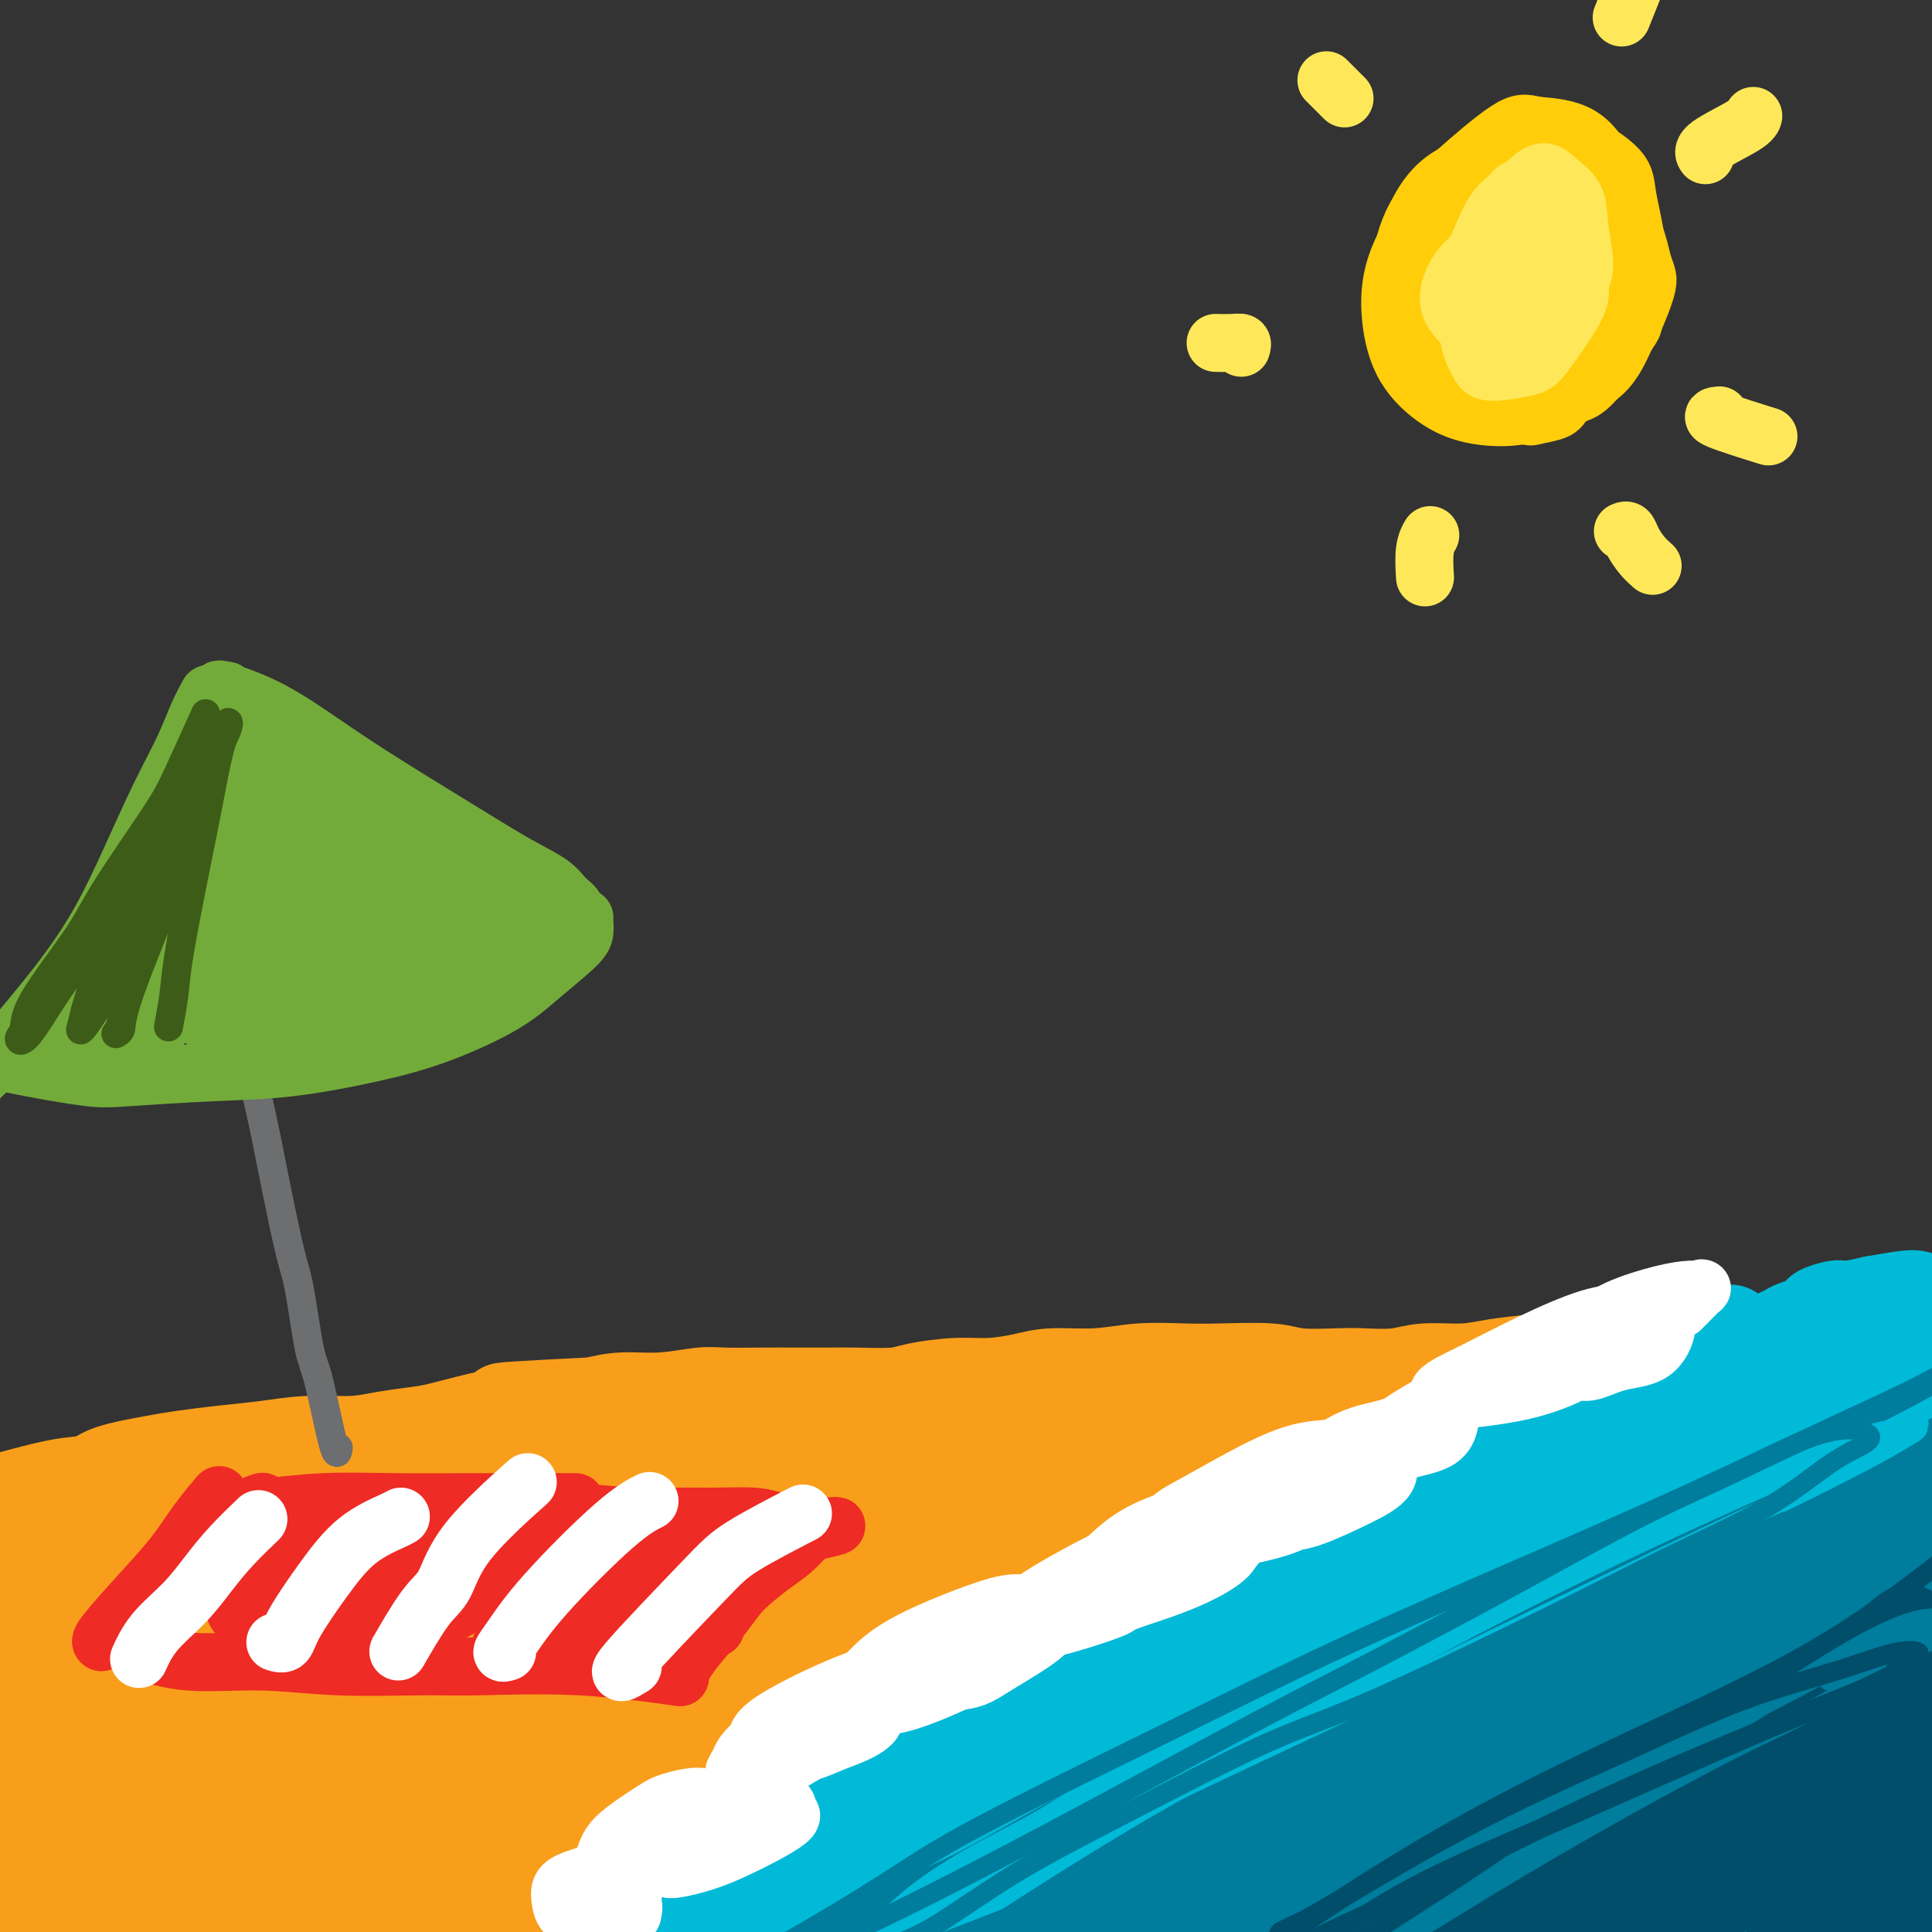 <svg viewBox='0 0 400 400' version='1.1' xmlns='http://www.w3.org/2000/svg' xmlns:xlink='http://www.w3.org/1999/xlink'><rect x="0" y="0" width="400" height="400" fill="#333333" stroke="none"/><g fill='none' stroke='rgb(249,158,27)' stroke-width='20' stroke-linecap='round' stroke-linejoin='round'><path d='M163,391c0.744,-0.383 1.487,-0.766 2,-1c0.513,-0.234 0.794,-0.318 2,-1c1.206,-0.682 3.337,-1.962 10,-5c6.663,-3.038 17.859,-7.833 27,-12c9.141,-4.167 16.229,-7.705 24,-11c7.771,-3.295 16.226,-6.347 25,-10c8.774,-3.653 17.866,-7.908 26,-11c8.134,-3.092 15.308,-5.019 23,-8c7.692,-2.981 15.900,-7.014 23,-10c7.100,-2.986 13.092,-4.925 19,-7c5.908,-2.075 11.733,-4.286 16,-6c4.267,-1.714 6.976,-2.931 9,-4c2.024,-1.069 3.362,-1.992 5,-3c1.638,-1.008 3.577,-2.102 5,-3c1.423,-0.898 2.331,-1.600 3,-2c0.669,-0.400 1.099,-0.499 2,-1c0.901,-0.501 2.273,-1.404 3,-2c0.727,-0.596 0.807,-0.884 1,-1c0.193,-0.116 0.497,-0.061 0,0c-0.497,0.061 -1.796,0.126 -4,1c-2.204,0.874 -5.314,2.556 -9,4c-3.686,1.444 -7.947,2.651 -14,5c-6.053,2.349 -13.897,5.839 -20,8c-6.103,2.161 -10.464,2.992 -21,7c-10.536,4.008 -27.247,11.194 -41,17c-13.753,5.806 -24.547,10.234 -36,15c-11.453,4.766 -23.566,9.871 -35,15c-11.434,5.129 -22.188,10.282 -32,15c-9.812,4.718 -18.680,9.001 -27,13c-8.320,3.999 -16.091,7.714 -21,10c-4.909,2.286 -6.954,3.143 -9,4'/><path d='M119,407c-20.182,9.128 -8.637,3.447 -4,1c4.637,-2.447 2.367,-1.660 5,-3c2.633,-1.340 10.170,-4.805 16,-8c5.830,-3.195 9.954,-6.118 17,-10c7.046,-3.882 17.013,-8.724 34,-16c16.987,-7.276 40.994,-16.988 59,-24c18.006,-7.012 30.010,-11.324 42,-16c11.990,-4.676 23.964,-9.715 33,-13c9.036,-3.285 15.132,-4.817 22,-7c6.868,-2.183 14.506,-5.016 22,-8c7.494,-2.984 14.843,-6.120 19,-8c4.157,-1.880 5.121,-2.505 6,-3c0.879,-0.495 1.672,-0.862 2,-1c0.328,-0.138 0.190,-0.049 -1,0c-1.190,0.049 -3.433,0.057 -6,0c-2.567,-0.057 -5.460,-0.179 -8,0c-2.540,0.179 -4.727,0.658 -7,1c-2.273,0.342 -4.631,0.548 -6,1c-1.369,0.452 -1.749,1.152 -4,2c-2.251,0.848 -6.375,1.846 -5,1c1.375,-0.846 8.247,-3.535 12,-5c3.753,-1.465 4.385,-1.706 6,-2c1.615,-0.294 4.212,-0.639 6,-1c1.788,-0.361 2.768,-0.736 4,-1c1.232,-0.264 2.716,-0.417 4,-1c1.284,-0.583 2.367,-1.595 3,-2c0.633,-0.405 0.817,-0.202 1,0'/><path d='M391,284c5.911,-1.904 2.689,-0.665 1,0c-1.689,0.665 -1.846,0.756 -3,1c-1.154,0.244 -3.307,0.643 -5,1c-1.693,0.357 -2.926,0.673 -5,1c-2.074,0.327 -4.987,0.665 -8,1c-3.013,0.335 -6.125,0.666 -10,1c-3.875,0.334 -8.513,0.670 -12,1c-3.487,0.330 -5.821,0.653 -10,1c-4.179,0.347 -10.201,0.718 -16,1c-5.799,0.282 -11.376,0.475 -19,1c-7.624,0.525 -17.297,1.383 -26,2c-8.703,0.617 -16.436,0.992 -25,2c-8.564,1.008 -17.960,2.650 -27,4c-9.040,1.350 -17.724,2.407 -26,3c-8.276,0.593 -16.145,0.723 -24,1c-7.855,0.277 -15.695,0.700 -24,1c-8.305,0.300 -17.076,0.475 -26,1c-8.924,0.525 -18.000,1.399 -26,2c-8.000,0.601 -14.924,0.931 -22,1c-7.076,0.069 -14.305,-0.121 -21,0c-6.695,0.121 -12.855,0.554 -18,1c-5.145,0.446 -9.276,0.904 -12,1c-2.724,0.096 -4.043,-0.171 -6,0c-1.957,0.171 -4.553,0.779 -6,1c-1.447,0.221 -1.747,0.056 -2,0c-0.253,-0.056 -0.460,-0.001 0,0c0.460,0.001 1.587,-0.051 4,0c2.413,0.051 6.111,0.206 9,0c2.889,-0.206 4.968,-0.773 8,-1c3.032,-0.227 7.016,-0.113 11,0'/><path d='M45,312c6.377,-0.268 7.318,-0.438 10,-1c2.682,-0.562 7.104,-1.517 11,-2c3.896,-0.483 7.267,-0.495 10,-1c2.733,-0.505 4.828,-1.505 6,-2c1.172,-0.495 1.420,-0.487 2,-1c0.580,-0.513 1.494,-1.548 1,-2c-0.494,-0.452 -2.394,-0.320 -6,0c-3.606,0.320 -8.918,0.826 -14,2c-5.082,1.174 -9.933,3.014 -15,5c-5.067,1.986 -10.351,4.119 -14,6c-3.649,1.881 -5.664,3.510 -10,6c-4.336,2.490 -10.991,5.842 -15,8c-4.009,2.158 -5.370,3.121 -6,4c-0.630,0.879 -0.528,1.672 -1,2c-0.472,0.328 -1.517,0.190 -1,0c0.517,-0.190 2.597,-0.431 5,-2c2.403,-1.569 5.128,-4.466 8,-7c2.872,-2.534 5.892,-4.706 8,-7c2.108,-2.294 3.306,-4.710 4,-6c0.694,-1.290 0.886,-1.454 1,-2c0.114,-0.546 0.152,-1.476 0,-2c-0.152,-0.524 -0.492,-0.644 -2,0c-1.508,0.644 -4.183,2.052 -7,4c-2.817,1.948 -5.775,4.438 -8,7c-2.225,2.562 -3.716,5.197 -5,8c-1.284,2.803 -2.359,5.775 -3,8c-0.641,2.225 -0.846,3.704 -1,5c-0.154,1.296 -0.258,2.409 0,3c0.258,0.591 0.877,0.659 1,1c0.123,0.341 -0.251,0.955 0,0c0.251,-0.955 1.125,-3.477 2,-6'/><path d='M6,340c0.631,-2.154 0.709,-5.038 1,-7c0.291,-1.962 0.794,-3.002 1,-5c0.206,-1.998 0.114,-4.955 0,-7c-0.114,-2.045 -0.252,-3.178 0,-4c0.252,-0.822 0.893,-1.335 1,-2c0.107,-0.665 -0.321,-1.484 0,-1c0.321,0.484 1.392,2.271 2,4c0.608,1.729 0.754,3.399 1,10c0.246,6.601 0.592,18.133 1,25c0.408,6.867 0.877,9.068 1,12c0.123,2.932 -0.100,6.595 0,9c0.100,2.405 0.523,3.554 1,5c0.477,1.446 1.008,3.191 0,1c-1.008,-2.191 -3.553,-8.317 -5,-13c-1.447,-4.683 -1.795,-7.924 -2,-12c-0.205,-4.076 -0.267,-8.987 0,-13c0.267,-4.013 0.863,-7.128 2,-10c1.137,-2.872 2.816,-5.501 4,-7c1.184,-1.499 1.873,-1.868 3,-2c1.127,-0.132 2.691,-0.027 4,1c1.309,1.027 2.362,2.977 3,6c0.638,3.023 0.861,7.118 1,12c0.139,4.882 0.193,10.552 0,16c-0.193,5.448 -0.632,10.675 -1,15c-0.368,4.325 -0.666,7.747 -1,10c-0.334,2.253 -0.705,3.337 -1,5c-0.295,1.663 -0.513,3.904 -1,5c-0.487,1.096 -1.244,1.048 -2,1'/><path d='M19,394c-1.135,3.306 -1.471,1.072 -2,-1c-0.529,-2.072 -1.251,-3.982 -2,-7c-0.749,-3.018 -1.524,-7.146 -1,-12c0.524,-4.854 2.347,-10.435 4,-16c1.653,-5.565 3.136,-11.114 5,-16c1.864,-4.886 4.108,-9.110 7,-13c2.892,-3.890 6.432,-7.446 9,-10c2.568,-2.554 4.162,-4.108 6,-5c1.838,-0.892 3.918,-1.124 5,-1c1.082,0.124 1.166,0.605 1,2c-0.166,1.395 -0.583,3.705 -3,8c-2.417,4.295 -6.835,10.575 -11,17c-4.165,6.425 -8.077,12.996 -12,19c-3.923,6.004 -7.857,11.442 -12,16c-4.143,4.558 -8.495,8.236 -11,11c-2.505,2.764 -3.162,4.616 -4,6c-0.838,1.384 -1.856,2.301 -2,2c-0.144,-0.301 0.586,-1.822 3,-5c2.414,-3.178 6.514,-8.015 12,-14c5.486,-5.985 12.360,-13.118 19,-20c6.640,-6.882 13.045,-13.514 20,-20c6.955,-6.486 14.458,-12.825 21,-18c6.542,-5.175 12.122,-9.187 15,-11c2.878,-1.813 3.054,-1.428 5,-3c1.946,-1.572 5.660,-5.100 2,-1c-3.660,4.100 -14.696,15.828 -23,24c-8.304,8.172 -13.875,12.788 -20,18c-6.125,5.212 -12.803,11.019 -18,16c-5.197,4.981 -8.913,9.138 -12,12c-3.087,2.862 -5.543,4.431 -8,6'/><path d='M12,378c-12.703,12.149 -4.959,5.021 -1,2c3.959,-3.021 4.133,-1.934 7,-4c2.867,-2.066 8.428,-7.284 15,-13c6.572,-5.716 14.156,-11.930 22,-18c7.844,-6.070 15.947,-11.996 24,-18c8.053,-6.004 16.057,-12.084 23,-17c6.943,-4.916 12.825,-8.667 16,-11c3.175,-2.333 3.643,-3.249 4,-3c0.357,0.249 0.603,1.664 -1,4c-1.603,2.336 -5.055,5.594 -11,11c-5.945,5.406 -14.384,12.961 -23,20c-8.616,7.039 -17.410,13.561 -25,20c-7.590,6.439 -13.978,12.795 -20,18c-6.022,5.205 -11.679,9.257 -15,12c-3.321,2.743 -4.307,4.175 -5,5c-0.693,0.825 -1.093,1.043 -1,1c0.093,-0.043 0.679,-0.346 6,-4c5.321,-3.654 15.376,-10.659 25,-18c9.624,-7.341 18.816,-15.019 28,-22c9.184,-6.981 18.360,-13.267 27,-19c8.640,-5.733 16.743,-10.914 24,-15c7.257,-4.086 13.667,-7.079 17,-9c3.333,-1.921 3.588,-2.771 4,-3c0.412,-0.229 0.982,0.164 -1,2c-1.982,1.836 -6.515,5.117 -14,10c-7.485,4.883 -17.921,11.369 -28,18c-10.079,6.631 -19.800,13.407 -29,20c-9.200,6.593 -17.878,13.004 -26,19c-8.122,5.996 -15.687,11.576 -21,16c-5.313,4.424 -8.375,7.693 -10,10c-1.625,2.307 -1.812,3.654 -2,5'/><path d='M21,397c-2.018,2.699 -1.064,1.947 2,0c3.064,-1.947 8.236,-5.088 16,-10c7.764,-4.912 18.119,-11.593 28,-18c9.881,-6.407 19.289,-12.538 29,-19c9.711,-6.462 19.724,-13.253 30,-19c10.276,-5.747 20.813,-10.450 30,-15c9.187,-4.550 17.023,-8.946 23,-12c5.977,-3.054 10.095,-4.766 13,-6c2.905,-1.234 4.595,-1.991 5,-2c0.405,-0.009 -0.477,0.730 -4,3c-3.523,2.270 -9.687,6.069 -18,11c-8.313,4.931 -18.775,10.992 -29,17c-10.225,6.008 -20.215,11.963 -30,18c-9.785,6.037 -19.366,12.157 -28,18c-8.634,5.843 -16.321,11.410 -23,16c-6.679,4.590 -12.349,8.202 -16,11c-3.651,2.798 -5.282,4.782 -6,6c-0.718,1.218 -0.521,1.671 1,1c1.521,-0.671 4.367,-2.467 11,-6c6.633,-3.533 17.054,-8.802 28,-15c10.946,-6.198 22.416,-13.324 34,-20c11.584,-6.676 23.281,-12.902 35,-19c11.719,-6.098 23.461,-12.067 35,-17c11.539,-4.933 22.876,-8.830 31,-12c8.124,-3.170 13.037,-5.612 17,-7c3.963,-1.388 6.977,-1.721 8,-2c1.023,-0.279 0.056,-0.503 -3,1c-3.056,1.503 -8.201,4.733 -17,9c-8.799,4.267 -21.254,9.572 -33,15c-11.746,5.428 -22.785,10.979 -34,17c-11.215,6.021 -22.608,12.510 -34,19'/><path d='M122,360c-23.901,12.780 -23.155,14.229 -26,17c-2.845,2.771 -9.283,6.864 -13,10c-3.717,3.136 -4.713,5.314 -4,6c0.713,0.686 3.137,-0.121 5,-1c1.863,-0.879 3.167,-1.829 12,-7c8.833,-5.171 25.195,-14.561 39,-22c13.805,-7.439 25.054,-12.927 37,-19c11.946,-6.073 24.590,-12.732 37,-19c12.410,-6.268 24.585,-12.146 35,-17c10.415,-4.854 19.070,-8.684 25,-11c5.930,-2.316 9.135,-3.117 11,-4c1.865,-0.883 2.389,-1.848 1,-1c-1.389,0.848 -4.690,3.508 -11,7c-6.310,3.492 -15.627,7.815 -27,13c-11.373,5.185 -24.800,11.230 -38,18c-13.200,6.770 -26.171,14.264 -38,21c-11.829,6.736 -22.515,12.713 -31,18c-8.485,5.287 -14.770,9.885 -19,13c-4.230,3.115 -6.404,4.748 -7,6c-0.596,1.252 0.386,2.124 2,2c1.614,-0.124 3.860,-1.245 11,-5c7.140,-3.755 19.175,-10.146 28,-15c8.825,-4.854 14.441,-8.172 27,-15c12.559,-6.828 32.061,-17.166 47,-25c14.939,-7.834 25.313,-13.163 36,-18c10.687,-4.837 21.685,-9.183 29,-12c7.315,-2.817 10.946,-4.106 14,-5c3.054,-0.894 5.530,-1.394 4,0c-1.530,1.394 -7.066,4.683 -12,7c-4.934,2.317 -9.267,3.662 -21,9c-11.733,5.338 -30.867,14.669 -50,24'/><path d='M225,335c-20.222,9.808 -29.277,14.327 -40,20c-10.723,5.673 -23.113,12.498 -33,18c-9.887,5.502 -17.272,9.679 -22,13c-4.728,3.321 -6.799,5.786 -7,7c-0.201,1.214 1.470,1.179 2,1c0.530,-0.179 -0.080,-0.500 7,-4c7.080,-3.500 21.851,-10.179 35,-17c13.149,-6.821 24.675,-13.785 37,-20c12.325,-6.215 25.447,-11.682 38,-17c12.553,-5.318 24.535,-10.488 33,-14c8.465,-3.512 13.411,-5.366 18,-7c4.589,-1.634 8.820,-3.050 10,-3c1.180,0.050 -0.690,1.564 -5,4c-4.310,2.436 -11.061,5.795 -21,10c-9.939,4.205 -23.067,9.258 -36,15c-12.933,5.742 -25.671,12.173 -38,18c-12.329,5.827 -24.250,11.050 -34,16c-9.750,4.950 -17.329,9.626 -22,13c-4.671,3.374 -6.434,5.445 -8,7c-1.566,1.555 -2.934,2.593 -3,3c-0.066,0.407 1.171,0.183 4,-1c2.829,-1.183 7.249,-3.324 14,-7c6.751,-3.676 15.833,-8.887 25,-14c9.167,-5.113 18.420,-10.127 28,-15c9.580,-4.873 19.487,-9.604 29,-14c9.513,-4.396 18.633,-8.459 27,-12c8.367,-3.541 15.979,-6.562 23,-10c7.021,-3.438 13.449,-7.293 19,-10c5.551,-2.707 10.225,-4.267 15,-6c4.775,-1.733 9.650,-3.638 13,-5c3.350,-1.362 5.175,-2.181 7,-3'/><path d='M340,301c18.254,-7.845 11.889,-4.459 11,-4c-0.889,0.459 3.697,-2.009 6,-3c2.303,-0.991 2.325,-0.506 4,-1c1.675,-0.494 5.005,-1.966 7,-3c1.995,-1.034 2.654,-1.629 4,-2c1.346,-0.371 3.377,-0.519 5,-1c1.623,-0.481 2.837,-1.296 5,-2c2.163,-0.704 5.276,-1.298 7,-2c1.724,-0.702 2.058,-1.512 3,-2c0.942,-0.488 2.493,-0.654 4,-1c1.507,-0.346 2.972,-0.874 4,-1c1.028,-0.126 1.619,0.149 2,0c0.381,-0.149 0.551,-0.721 1,-1c0.449,-0.279 1.178,-0.266 1,0c-0.178,0.266 -1.264,0.786 -2,1c-0.736,0.214 -1.122,0.124 -2,0c-0.878,-0.124 -2.249,-0.282 -3,0c-0.751,0.282 -0.882,1.004 -1,1c-0.118,-0.004 -0.221,-0.733 -1,-1c-0.779,-0.267 -2.233,-0.071 -3,0c-0.767,0.071 -0.847,0.018 -1,0c-0.153,-0.018 -0.379,-0.001 -1,0c-0.621,0.001 -1.636,-0.015 -3,0c-1.364,0.015 -3.078,0.060 -5,0c-1.922,-0.060 -4.053,-0.226 -6,0c-1.947,0.226 -3.710,0.845 -6,1c-2.290,0.155 -5.109,-0.154 -7,0c-1.891,0.154 -2.855,0.772 -5,1c-2.145,0.228 -5.470,0.065 -8,0c-2.530,-0.065 -4.265,-0.033 -6,0'/><path d='M344,281c-11.008,0.477 -9.028,0.170 -10,0c-0.972,-0.170 -4.895,-0.204 -8,0c-3.105,0.204 -5.391,0.647 -8,1c-2.609,0.353 -5.542,0.616 -8,1c-2.458,0.384 -4.442,0.887 -7,1c-2.558,0.113 -5.689,-0.165 -8,0c-2.311,0.165 -3.803,0.772 -6,1c-2.197,0.228 -5.100,0.075 -7,0c-1.900,-0.075 -2.798,-0.072 -5,0c-2.202,0.072 -5.710,0.214 -8,0c-2.290,-0.214 -3.364,-0.786 -6,-1c-2.636,-0.214 -6.833,-0.072 -10,0c-3.167,0.072 -5.303,0.075 -8,0c-2.697,-0.075 -5.956,-0.226 -9,0c-3.044,0.226 -5.875,0.830 -9,1c-3.125,0.170 -6.545,-0.095 -9,0c-2.455,0.095 -3.944,0.551 -6,1c-2.056,0.449 -4.679,0.891 -7,1c-2.321,0.109 -4.340,-0.114 -7,0c-2.660,0.114 -5.960,0.567 -8,1c-2.040,0.433 -2.821,0.848 -5,1c-2.179,0.152 -5.756,0.041 -8,0c-2.244,-0.041 -3.156,-0.012 -5,0c-1.844,0.012 -4.619,0.007 -7,0c-2.381,-0.007 -4.369,-0.017 -7,0c-2.631,0.017 -5.907,0.060 -8,0c-2.093,-0.060 -3.004,-0.222 -5,0c-1.996,0.222 -5.076,0.829 -8,1c-2.924,0.171 -5.693,-0.094 -8,0c-2.307,0.094 -4.154,0.547 -6,1'/><path d='M123,291c-34.891,1.721 -11.617,1.025 -5,1c6.617,-0.025 -3.421,0.623 -9,1c-5.579,0.377 -6.697,0.483 -9,1c-2.303,0.517 -5.789,1.444 -8,2c-2.211,0.556 -3.148,0.740 -5,1c-1.852,0.260 -4.621,0.594 -7,1c-2.379,0.406 -4.369,0.882 -7,1c-2.631,0.118 -5.903,-0.124 -9,0c-3.097,0.124 -6.020,0.613 -9,1c-2.980,0.387 -6.017,0.671 -9,1c-2.983,0.329 -5.911,0.702 -8,1c-2.089,0.298 -3.340,0.521 -6,1c-2.660,0.479 -6.730,1.213 -9,2c-2.270,0.787 -2.740,1.625 -4,2c-1.260,0.375 -3.309,0.285 -7,1c-3.691,0.715 -9.022,2.234 -12,3c-2.978,0.766 -3.601,0.780 -5,1c-1.399,0.220 -3.575,0.648 -5,1c-1.425,0.352 -2.101,0.630 -3,1c-0.899,0.370 -2.023,0.834 -3,1c-0.977,0.166 -1.808,0.034 -2,0c-0.192,-0.034 0.256,0.029 0,0c-0.256,-0.029 -1.216,-0.151 -1,0c0.216,0.151 1.608,0.576 3,1'/><path d='M-16,316c1.404,0.489 3.415,1.213 5,2c1.585,0.787 2.743,1.639 4,3c1.257,1.361 2.614,3.232 4,5c1.386,1.768 2.802,3.432 4,6c1.198,2.568 2.179,6.038 3,9c0.821,2.962 1.483,5.414 2,9c0.517,3.586 0.888,8.305 1,12c0.112,3.695 -0.036,6.365 0,9c0.036,2.635 0.258,5.235 0,8c-0.258,2.765 -0.994,5.696 -1,8c-0.006,2.304 0.717,3.980 1,5c0.283,1.020 0.124,1.385 0,2c-0.124,0.615 -0.214,1.482 0,2c0.214,0.518 0.733,0.689 0,1c-0.733,0.311 -2.718,0.763 -4,1c-1.282,0.237 -1.861,0.259 -3,0c-1.139,-0.259 -2.839,-0.798 -4,-1c-1.161,-0.202 -1.784,-0.065 -2,0c-0.216,0.065 -0.026,0.059 0,0c0.026,-0.059 -0.112,-0.171 0,0c0.112,0.171 0.473,0.625 2,1c1.527,0.375 4.220,0.673 6,1c1.780,0.327 2.646,0.684 6,1c3.354,0.316 9.196,0.590 14,1c4.804,0.410 8.569,0.955 13,1c4.431,0.045 9.528,-0.411 15,-1c5.472,-0.589 11.319,-1.313 16,-2c4.681,-0.687 8.194,-1.339 12,-2c3.806,-0.661 7.903,-1.330 12,-2'/><path d='M90,395c10.725,-1.249 10.037,-0.871 11,-1c0.963,-0.129 3.576,-0.767 5,-1c1.424,-0.233 1.659,-0.063 3,0c1.341,0.063 3.789,0.018 5,0c1.211,-0.018 1.184,-0.009 2,0c0.816,0.009 2.474,0.019 3,0c0.526,-0.019 -0.079,-0.066 0,0c0.079,0.066 0.844,0.244 1,0c0.156,-0.244 -0.296,-0.909 -1,-1c-0.704,-0.091 -1.660,0.391 -5,1c-3.340,0.609 -9.063,1.343 -13,2c-3.937,0.657 -6.087,1.235 -8,2c-1.913,0.765 -3.590,1.716 -5,2c-1.410,0.284 -2.552,-0.101 -3,0c-0.448,0.101 -0.200,0.687 0,1c0.200,0.313 0.354,0.354 2,0c1.646,-0.354 4.784,-1.104 9,-2c4.216,-0.896 9.509,-1.939 14,-3c4.491,-1.061 8.181,-2.142 13,-4c4.819,-1.858 10.768,-4.495 15,-6c4.232,-1.505 6.747,-1.878 12,-4c5.253,-2.122 13.246,-5.992 20,-9c6.754,-3.008 12.271,-5.154 17,-7c4.729,-1.846 8.670,-3.392 13,-5c4.330,-1.608 9.051,-3.279 15,-6c5.949,-2.721 13.128,-6.492 16,-8c2.872,-1.508 1.436,-0.754 0,0'/></g>
<g fill='none' stroke='rgb(0,124,156)' stroke-width='20' stroke-linecap='round' stroke-linejoin='round'><path d='M167,401c-0.938,0.402 -1.876,0.805 0,0c1.876,-0.805 6.567,-2.816 10,-4c3.433,-1.184 5.606,-1.540 7,-2c1.394,-0.460 2.007,-1.025 4,-2c1.993,-0.975 5.367,-2.360 9,-4c3.633,-1.640 7.525,-3.535 11,-5c3.475,-1.465 6.533,-2.499 10,-4c3.467,-1.501 7.341,-3.467 11,-5c3.659,-1.533 7.101,-2.631 10,-4c2.899,-1.369 5.255,-3.010 9,-5c3.745,-1.990 8.880,-4.330 13,-6c4.120,-1.670 7.226,-2.670 10,-4c2.774,-1.330 5.216,-2.991 9,-5c3.784,-2.009 8.909,-4.368 12,-6c3.091,-1.632 4.149,-2.539 7,-4c2.851,-1.461 7.495,-3.476 11,-5c3.505,-1.524 5.869,-2.556 9,-4c3.131,-1.444 7.027,-3.300 10,-5c2.973,-1.700 5.021,-3.245 8,-5c2.979,-1.755 6.887,-3.719 10,-5c3.113,-1.281 5.431,-1.879 8,-3c2.569,-1.121 5.390,-2.765 8,-4c2.610,-1.235 5.010,-2.060 7,-3c1.990,-0.940 3.569,-1.995 5,-3c1.431,-1.005 2.713,-1.960 4,-3c1.287,-1.040 2.577,-2.165 4,-3c1.423,-0.835 2.978,-1.382 4,-2c1.022,-0.618 1.511,-1.309 2,-2'/><path d='M389,294c3.688,-2.073 3.407,-0.754 4,-1c0.593,-0.246 2.060,-2.056 3,-3c0.940,-0.944 1.353,-1.023 2,-1c0.647,0.023 1.528,0.146 2,0c0.472,-0.146 0.536,-0.561 1,-1c0.464,-0.439 1.330,-0.902 2,-1c0.670,-0.098 1.146,0.170 2,0c0.854,-0.170 2.087,-0.779 3,-1c0.913,-0.221 1.506,-0.056 2,0c0.494,0.056 0.888,0.001 1,0c0.112,-0.001 -0.059,0.050 0,0c0.059,-0.050 0.348,-0.202 0,0c-0.348,0.202 -1.334,0.759 -2,1c-0.666,0.241 -1.014,0.168 -1,0c0.014,-0.168 0.388,-0.430 0,0c-0.388,0.430 -1.540,1.551 -2,2c-0.460,0.449 -0.230,0.224 0,0'/><path d='M199,407c-0.767,-0.379 -1.534,-0.757 -1,-1c0.534,-0.243 2.369,-0.350 6,-2c3.631,-1.650 9.059,-4.843 13,-7c3.941,-2.157 6.396,-3.278 12,-6c5.604,-2.722 14.358,-7.045 22,-11c7.642,-3.955 14.173,-7.542 21,-11c6.827,-3.458 13.949,-6.787 21,-10c7.051,-3.213 14.032,-6.311 21,-10c6.968,-3.689 13.924,-7.971 20,-11c6.076,-3.029 11.271,-4.805 16,-7c4.729,-2.195 8.992,-4.808 13,-7c4.008,-2.192 7.762,-3.964 10,-5c2.238,-1.036 2.961,-1.335 4,-2c1.039,-0.665 2.396,-1.696 3,-2c0.604,-0.304 0.456,0.117 1,0c0.544,-0.117 1.780,-0.774 1,0c-0.780,0.774 -3.578,2.977 -8,6c-4.422,3.023 -10.469,6.865 -14,9c-3.531,2.135 -4.546,2.565 -11,6c-6.454,3.435 -18.347,9.877 -26,14c-7.653,4.123 -11.067,5.928 -19,10c-7.933,4.072 -20.386,10.411 -29,15c-8.614,4.589 -13.388,7.428 -17,10c-3.612,2.572 -6.063,4.876 -8,7c-1.937,2.124 -3.362,4.066 -4,5c-0.638,0.934 -0.491,0.859 0,1c0.491,0.141 1.324,0.500 5,-1c3.676,-1.500 10.193,-4.857 18,-9c7.807,-4.143 16.903,-9.071 26,-14'/><path d='M295,374c11.209,-5.778 14.732,-8.725 22,-13c7.268,-4.275 18.281,-9.880 29,-16c10.719,-6.120 21.144,-12.755 28,-17c6.856,-4.245 10.143,-6.101 13,-8c2.857,-1.899 5.285,-3.842 7,-5c1.715,-1.158 2.717,-1.532 3,-2c0.283,-0.468 -0.152,-1.031 -1,-1c-0.848,0.031 -2.110,0.654 -7,3c-4.890,2.346 -13.410,6.413 -20,10c-6.590,3.587 -11.250,6.694 -18,11c-6.750,4.306 -15.590,9.811 -22,14c-6.410,4.189 -10.391,7.063 -16,11c-5.609,3.937 -12.845,8.939 -18,13c-5.155,4.061 -8.230,7.181 -11,10c-2.770,2.819 -5.236,5.336 -6,7c-0.764,1.664 0.175,2.476 2,2c1.825,-0.476 4.538,-2.239 10,-5c5.462,-2.761 13.674,-6.519 20,-10c6.326,-3.481 10.764,-6.687 19,-11c8.236,-4.313 20.268,-9.735 29,-14c8.732,-4.265 14.165,-7.373 19,-10c4.835,-2.627 9.073,-4.771 12,-6c2.927,-1.229 4.544,-1.542 6,-2c1.456,-0.458 2.751,-1.062 1,0c-1.751,1.062 -6.546,3.791 -11,6c-4.454,2.209 -8.566,3.897 -17,8c-8.434,4.103 -21.191,10.622 -31,16c-9.809,5.378 -16.670,9.617 -23,14c-6.330,4.383 -12.127,8.911 -16,12c-3.873,3.089 -5.821,4.740 -7,6c-1.179,1.260 -1.590,2.130 -2,3'/><path d='M289,400c-3.506,3.285 0.230,0.999 4,-1c3.770,-1.999 7.574,-3.710 14,-7c6.426,-3.290 15.474,-8.158 24,-13c8.526,-4.842 16.529,-9.659 24,-14c7.471,-4.341 14.409,-8.206 20,-11c5.591,-2.794 9.835,-4.518 13,-6c3.165,-1.482 5.251,-2.722 6,-3c0.749,-0.278 0.162,0.407 -2,2c-2.162,1.593 -5.900,4.095 -11,7c-5.100,2.905 -11.562,6.215 -23,13c-11.438,6.785 -27.852,17.046 -35,22c-7.148,4.954 -5.030,4.601 -4,5c1.030,0.399 0.973,1.551 1,2c0.027,0.449 0.139,0.195 5,-2c4.861,-2.195 14.471,-6.331 22,-10c7.529,-3.669 12.975,-6.870 18,-10c5.025,-3.130 9.628,-6.189 13,-8c3.372,-1.811 5.514,-2.373 7,-3c1.486,-0.627 2.316,-1.318 2,-1c-0.316,0.318 -1.778,1.647 -5,4c-3.222,2.353 -8.204,5.731 -14,9c-5.796,3.269 -12.404,6.429 -17,9c-4.596,2.571 -7.179,4.554 -9,6c-1.821,1.446 -2.881,2.354 -3,3c-0.119,0.646 0.702,1.029 2,1c1.298,-0.029 3.071,-0.469 7,-2c3.929,-1.531 10.012,-4.153 16,-7c5.988,-2.847 11.881,-5.920 16,-8c4.119,-2.080 6.462,-3.166 8,-4c1.538,-0.834 2.269,-1.417 3,-2'/><path d='M391,371c7.181,-3.380 3.635,-1.331 1,0c-2.635,1.331 -4.359,1.943 -6,3c-1.641,1.057 -3.199,2.560 -7,5c-3.801,2.440 -9.846,5.818 -13,8c-3.154,2.182 -3.416,3.167 -4,4c-0.584,0.833 -1.489,1.513 -1,2c0.489,0.487 2.373,0.780 5,0c2.627,-0.780 5.998,-2.634 9,-4c3.002,-1.366 5.635,-2.243 8,-3c2.365,-0.757 4.463,-1.393 6,-2c1.537,-0.607 2.513,-1.186 3,-1c0.487,0.186 0.484,1.135 0,2c-0.484,0.865 -1.449,1.645 -3,3c-1.551,1.355 -3.687,3.284 -5,5c-1.313,1.716 -1.803,3.218 -2,4c-0.197,0.782 -0.101,0.842 0,1c0.101,0.158 0.206,0.412 1,1c0.794,0.588 2.277,1.510 3,2c0.723,0.490 0.687,0.548 1,1c0.313,0.452 0.974,1.297 1,2c0.026,0.703 -0.582,1.265 0,0c0.582,-1.265 2.353,-4.356 3,-7c0.647,-2.644 0.170,-4.840 0,-7c-0.170,-2.160 -0.032,-4.285 0,-7c0.032,-2.715 -0.041,-6.020 0,-10c0.041,-3.980 0.197,-8.634 1,-13c0.803,-4.366 2.255,-8.445 3,-12c0.745,-3.555 0.784,-6.587 1,-9c0.216,-2.413 0.608,-4.206 1,-6'/><path d='M397,333c1.437,-11.397 0.529,-4.391 0,-3c-0.529,1.391 -0.678,-2.835 -1,-5c-0.322,-2.165 -0.818,-2.271 -1,-3c-0.182,-0.729 -0.049,-2.082 0,-3c0.049,-0.918 0.013,-1.401 0,-2c-0.013,-0.599 -0.005,-1.315 0,-2c0.005,-0.685 0.006,-1.341 0,-2c-0.006,-0.659 -0.020,-1.322 0,-2c0.020,-0.678 0.072,-1.372 0,-2c-0.072,-0.628 -0.269,-1.189 0,-2c0.269,-0.811 1.006,-1.870 1,-3c-0.006,-1.130 -0.753,-2.330 -1,-3c-0.247,-0.670 0.007,-0.811 0,0c-0.007,0.811 -0.276,2.573 -1,5c-0.724,2.427 -1.903,5.520 -3,9c-1.097,3.480 -2.114,7.347 -3,11c-0.886,3.653 -1.642,7.092 -3,10c-1.358,2.908 -3.316,5.285 -5,8c-1.684,2.715 -3.092,5.769 -5,8c-1.908,2.231 -4.316,3.639 -7,5c-2.684,1.361 -5.643,2.675 -9,4c-3.357,1.325 -7.112,2.661 -11,4c-3.888,1.339 -7.910,2.682 -12,4c-4.090,1.318 -8.249,2.610 -13,4c-4.751,1.390 -10.093,2.878 -15,4c-4.907,1.122 -9.377,1.878 -14,3c-4.623,1.122 -9.398,2.610 -14,4c-4.602,1.390 -9.029,2.683 -13,4c-3.971,1.317 -7.485,2.659 -11,4'/><path d='M256,392c-19.235,6.225 -11.322,4.288 -10,4c1.322,-0.288 -3.947,1.072 -7,2c-3.053,0.928 -3.891,1.424 -5,2c-1.109,0.576 -2.491,1.232 -3,2c-0.509,0.768 -0.145,1.648 0,2c0.145,0.352 0.073,0.176 0,0'/></g>
<g fill='none' stroke='rgb(0,78,106)' stroke-width='20' stroke-linecap='round' stroke-linejoin='round'><path d='M370,374c1.287,-0.502 2.573,-1.003 0,1c-2.573,2.003 -9.007,6.512 -13,9c-3.993,2.488 -5.547,2.956 -7,4c-1.453,1.044 -2.807,2.663 -5,4c-2.193,1.337 -5.226,2.391 -7,3c-1.774,0.609 -2.289,0.773 -3,1c-0.711,0.227 -1.618,0.517 -1,0c0.618,-0.517 2.762,-1.840 6,-4c3.238,-2.160 7.572,-5.156 12,-8c4.428,-2.844 8.950,-5.535 13,-8c4.050,-2.465 7.626,-4.702 11,-7c3.374,-2.298 6.545,-4.655 9,-6c2.455,-1.345 4.192,-1.676 5,-2c0.808,-0.324 0.685,-0.639 1,-1c0.315,-0.361 1.068,-0.767 1,-1c-0.068,-0.233 -0.958,-0.293 -3,0c-2.042,0.293 -5.238,0.938 -9,2c-3.762,1.062 -8.092,2.542 -13,5c-4.908,2.458 -10.394,5.894 -16,9c-5.606,3.106 -11.333,5.880 -17,9c-5.667,3.120 -11.275,6.585 -15,9c-3.725,2.415 -5.566,3.780 -7,5c-1.434,1.220 -2.460,2.294 -3,3c-0.540,0.706 -0.594,1.045 0,1c0.594,-0.045 1.836,-0.473 7,-3c5.164,-2.527 14.250,-7.151 22,-11c7.750,-3.849 14.163,-6.921 20,-10c5.837,-3.079 11.096,-6.165 16,-9c4.904,-2.835 9.452,-5.417 14,-8'/><path d='M388,361c13.348,-6.801 7.218,-3.802 6,-3c-1.218,0.802 2.476,-0.591 4,-1c1.524,-0.409 0.878,0.168 -1,1c-1.878,0.832 -4.988,1.921 -9,4c-4.012,2.079 -8.927,5.148 -13,8c-4.073,2.852 -7.303,5.488 -10,8c-2.697,2.512 -4.861,4.900 -7,7c-2.139,2.100 -4.255,3.912 -5,5c-0.745,1.088 -0.121,1.450 0,2c0.121,0.550 -0.260,1.287 2,0c2.260,-1.287 7.163,-4.596 11,-7c3.837,-2.404 6.609,-3.901 10,-6c3.391,-2.099 7.399,-4.798 11,-7c3.601,-2.202 6.793,-3.905 9,-5c2.207,-1.095 3.430,-1.580 4,-2c0.570,-0.420 0.487,-0.773 0,0c-0.487,0.773 -1.379,2.672 -4,5c-2.621,2.328 -6.971,5.083 -11,8c-4.029,2.917 -7.738,5.994 -10,8c-2.262,2.006 -3.078,2.942 -4,4c-0.922,1.058 -1.949,2.238 -2,3c-0.051,0.762 0.873,1.104 2,1c1.127,-0.104 2.457,-0.655 6,-2c3.543,-1.345 9.300,-3.483 13,-5c3.700,-1.517 5.342,-2.412 7,-3c1.658,-0.588 3.332,-0.870 4,-1c0.668,-0.130 0.331,-0.110 0,0c-0.331,0.110 -0.656,0.308 -3,2c-2.344,1.692 -6.708,4.879 -9,7c-2.292,2.121 -2.512,3.178 -3,4c-0.488,0.822 -1.244,1.411 -2,2'/><path d='M384,398c-2.474,2.524 -0.160,1.334 1,1c1.160,-0.334 1.164,0.186 2,0c0.836,-0.186 2.504,-1.080 4,-2c1.496,-0.920 2.821,-1.867 4,-3c1.179,-1.133 2.214,-2.451 3,-4c0.786,-1.549 1.325,-3.328 2,-5c0.675,-1.672 1.487,-3.238 2,-5c0.513,-1.762 0.729,-3.719 1,-6c0.271,-2.281 0.599,-4.885 1,-7c0.401,-2.115 0.875,-3.740 1,-5c0.125,-1.260 -0.101,-2.154 0,-3c0.101,-0.846 0.528,-1.645 0,-3c-0.528,-1.355 -2.011,-3.267 -4,-4c-1.989,-0.733 -4.485,-0.289 -7,0c-2.515,0.289 -5.048,0.421 -7,1c-1.952,0.579 -3.324,1.603 -4,2c-0.676,0.397 -0.658,0.165 -1,0c-0.342,-0.165 -1.045,-0.264 0,-1c1.045,-0.736 3.838,-2.110 6,-4c2.162,-1.890 3.695,-4.298 5,-6c1.305,-1.702 2.383,-2.698 3,-3c0.617,-0.302 0.773,0.091 1,0c0.227,-0.091 0.525,-0.665 0,-1c-0.525,-0.335 -1.873,-0.430 -2,-1c-0.127,-0.570 0.966,-1.615 -1,0c-1.966,1.615 -6.990,5.890 -11,9c-4.010,3.110 -7.005,5.055 -10,7'/><path d='M373,355c-5.627,3.898 -9.196,5.644 -13,8c-3.804,2.356 -7.843,5.322 -18,11c-10.157,5.678 -26.432,14.068 -37,20c-10.568,5.932 -15.431,9.404 -21,13c-5.569,3.596 -11.846,7.314 -16,10c-4.154,2.686 -6.187,4.339 -7,5c-0.813,0.661 -0.407,0.331 0,0'/></g>
<g fill='none' stroke='rgb(0,186,216)' stroke-width='20' stroke-linecap='round' stroke-linejoin='round'><path d='M158,393c-0.420,0.173 -0.840,0.347 0,0c0.840,-0.347 2.940,-1.214 6,-3c3.060,-1.786 7.079,-4.493 12,-7c4.921,-2.507 10.746,-4.816 17,-8c6.254,-3.184 12.939,-7.243 20,-11c7.061,-3.757 14.497,-7.212 22,-11c7.503,-3.788 15.073,-7.908 23,-12c7.927,-4.092 16.212,-8.155 24,-12c7.788,-3.845 15.078,-7.473 22,-11c6.922,-3.527 13.475,-6.954 19,-10c5.525,-3.046 10.020,-5.711 14,-8c3.980,-2.289 7.443,-4.202 10,-6c2.557,-1.798 4.208,-3.479 6,-5c1.792,-1.521 3.726,-2.880 5,-4c1.274,-1.120 1.887,-2.002 3,-3c1.113,-0.998 2.726,-2.112 4,-3c1.274,-0.888 2.211,-1.548 3,-2c0.789,-0.452 1.431,-0.695 2,-1c0.569,-0.305 1.064,-0.673 2,-1c0.936,-0.327 2.314,-0.613 3,-1c0.686,-0.387 0.680,-0.874 1,-1c0.320,-0.126 0.965,0.111 1,0c0.035,-0.111 -0.540,-0.568 0,-1c0.540,-0.432 2.196,-0.837 3,-1c0.804,-0.163 0.755,-0.082 1,0c0.245,0.082 0.784,0.166 2,0c1.216,-0.166 3.108,-0.583 5,-1'/><path d='M388,270c2.894,-0.518 4.629,-0.813 6,-1c1.371,-0.187 2.376,-0.267 3,0c0.624,0.267 0.865,0.883 1,1c0.135,0.117 0.164,-0.263 0,0c-0.164,0.263 -0.522,1.168 -2,2c-1.478,0.832 -4.076,1.591 -7,3c-2.924,1.409 -6.173,3.469 -10,5c-3.827,1.531 -8.233,2.533 -13,4c-4.767,1.467 -9.895,3.398 -14,5c-4.105,1.602 -7.185,2.874 -10,4c-2.815,1.126 -5.364,2.106 -7,3c-1.636,0.894 -2.360,1.702 -3,2c-0.640,0.298 -1.198,0.085 0,0c1.198,-0.085 4.151,-0.043 7,-1c2.849,-0.957 5.594,-2.915 11,-5c5.406,-2.085 13.474,-4.297 19,-6c5.526,-1.703 8.510,-2.896 11,-4c2.490,-1.104 4.487,-2.119 7,-3c2.513,-0.881 5.542,-1.628 4,-1c-1.542,0.628 -7.655,2.630 -12,4c-4.345,1.370 -6.920,2.109 -9,3c-2.080,0.891 -3.664,1.936 -6,3c-2.336,1.064 -5.425,2.149 -7,3c-1.575,0.851 -1.635,1.468 -2,2c-0.365,0.532 -1.036,0.978 0,1c1.036,0.022 3.779,-0.379 6,-1c2.221,-0.621 3.920,-1.463 7,-3c3.080,-1.537 7.540,-3.768 12,-6'/><path d='M380,284c4.939,-1.724 4.788,-1.535 6,-2c1.212,-0.465 3.788,-1.586 5,-2c1.212,-0.414 1.061,-0.122 1,0c-0.061,0.122 -0.033,0.075 0,0c0.033,-0.075 0.071,-0.177 -2,1c-2.071,1.177 -6.249,3.635 -10,5c-3.751,1.365 -7.073,1.639 -10,3c-2.927,1.361 -5.459,3.811 -9,6c-3.541,2.189 -8.091,4.119 -13,6c-4.909,1.881 -10.178,3.713 -16,6c-5.822,2.287 -12.199,5.027 -17,7c-4.801,1.973 -8.027,3.177 -15,6c-6.973,2.823 -17.691,7.263 -24,10c-6.309,2.737 -8.207,3.769 -15,7c-6.793,3.231 -18.479,8.659 -28,13c-9.521,4.341 -16.875,7.593 -24,11c-7.125,3.407 -14.019,6.969 -20,10c-5.981,3.031 -11.049,5.530 -16,8c-4.951,2.470 -9.786,4.911 -14,7c-4.214,2.089 -7.806,3.827 -10,5c-2.194,1.173 -2.990,1.780 -4,2c-1.010,0.220 -2.234,0.054 -3,0c-0.766,-0.054 -1.074,0.005 -1,0c0.074,-0.005 0.528,-0.075 0,0c-0.528,0.075 -2.039,0.293 1,-2c3.039,-2.293 10.629,-7.099 15,-10c4.371,-2.901 5.523,-3.896 11,-7c5.477,-3.104 15.279,-8.315 24,-13c8.721,-4.685 16.360,-8.842 24,-13'/><path d='M216,348c10.233,-5.723 11.815,-7.030 20,-11c8.185,-3.970 22.974,-10.603 34,-16c11.026,-5.397 18.291,-9.558 26,-14c7.709,-4.442 15.863,-9.166 23,-13c7.137,-3.834 13.258,-6.779 18,-9c4.742,-2.221 8.106,-3.719 11,-5c2.894,-1.281 5.318,-2.345 7,-3c1.682,-0.655 2.624,-0.901 3,-1c0.376,-0.099 0.188,-0.049 0,0'/></g>
<g fill='none' stroke='rgb(0,186,216)' stroke-width='4' stroke-linecap='round' stroke-linejoin='round'><path d='M260,360c1.881,0.895 3.761,1.790 3,1c-0.761,-0.790 -4.165,-3.266 -7,-4c-2.835,-0.734 -5.103,0.275 -7,1c-1.897,0.725 -3.423,1.165 -7,3c-3.577,1.835 -9.204,5.064 -14,8c-4.796,2.936 -8.759,5.578 -13,8c-4.241,2.422 -8.759,4.624 -13,7c-4.241,2.376 -8.204,4.927 -11,7c-2.796,2.073 -4.427,3.669 -6,5c-1.573,1.331 -3.090,2.397 -4,3c-0.910,0.603 -1.213,0.742 -1,1c0.213,0.258 0.943,0.636 3,0c2.057,-0.636 5.440,-2.284 9,-4c3.560,-1.716 7.296,-3.498 12,-6c4.704,-2.502 10.375,-5.724 18,-10c7.625,-4.276 17.204,-9.606 25,-14c7.796,-4.394 13.810,-7.852 21,-12c7.190,-4.148 15.557,-8.988 23,-13c7.443,-4.012 13.961,-7.198 21,-11c7.039,-3.802 14.597,-8.221 20,-11c5.403,-2.779 8.650,-3.919 13,-6c4.350,-2.081 9.802,-5.104 13,-7c3.198,-1.896 4.142,-2.667 5,-3c0.858,-0.333 1.629,-0.228 1,0c-0.629,0.228 -2.657,0.581 -6,2c-3.343,1.419 -7.999,3.906 -14,7c-6.001,3.094 -13.346,6.794 -19,10c-5.654,3.206 -9.615,5.916 -18,11c-8.385,5.084 -21.192,12.542 -34,20'/><path d='M273,353c-17.385,9.730 -15.847,9.056 -23,13c-7.153,3.944 -22.998,12.507 -34,19c-11.002,6.493 -17.161,10.917 -22,14c-4.839,3.083 -8.357,4.825 -11,6c-2.643,1.175 -4.410,1.784 -5,2c-0.590,0.216 -0.004,0.040 2,-1c2.004,-1.040 5.425,-2.945 12,-7c6.575,-4.055 16.305,-10.258 26,-16c9.695,-5.742 19.357,-11.021 30,-17c10.643,-5.979 22.269,-12.659 34,-19c11.731,-6.341 23.569,-12.342 35,-18c11.431,-5.658 22.456,-10.973 32,-15c9.544,-4.027 17.608,-6.765 23,-9c5.392,-2.235 8.111,-3.967 10,-5c1.889,-1.033 2.948,-1.369 2,-1c-0.948,0.369 -3.902,1.442 -8,3c-4.098,1.558 -9.341,3.602 -16,6c-6.659,2.398 -14.734,5.151 -24,9c-9.266,3.849 -19.723,8.793 -27,12c-7.277,3.207 -11.375,4.678 -22,10c-10.625,5.322 -27.776,14.496 -38,20c-10.224,5.504 -13.520,7.337 -22,12c-8.480,4.663 -22.142,12.156 -30,17c-7.858,4.844 -9.911,7.038 -12,9c-2.089,1.962 -4.214,3.691 -4,4c0.214,0.309 2.766,-0.801 6,-2c3.234,-1.199 7.148,-2.487 14,-6c6.852,-3.513 16.641,-9.251 30,-16c13.359,-6.749 30.289,-14.509 44,-21c13.711,-6.491 24.203,-11.712 35,-17c10.797,-5.288 21.898,-10.644 33,-16'/><path d='M343,323c30.112,-14.373 24.393,-11.304 26,-12c1.607,-0.696 10.542,-5.157 16,-8c5.458,-2.843 7.441,-4.070 9,-5c1.559,-0.930 2.696,-1.564 3,-2c0.304,-0.436 -0.225,-0.673 0,-1c0.225,-0.327 1.204,-0.745 -2,0c-3.204,0.745 -10.590,2.654 -13,3c-2.410,0.346 0.157,-0.869 -12,5c-12.157,5.869 -39.039,18.823 -55,27c-15.961,8.177 -21.003,11.577 -30,17c-8.997,5.423 -21.949,12.868 -31,18c-9.051,5.132 -14.201,7.952 -21,12c-6.799,4.048 -15.247,9.326 -21,13c-5.753,3.674 -8.809,5.745 -11,7c-2.191,1.255 -3.515,1.693 -1,0c2.515,-1.693 8.869,-5.516 14,-9c5.131,-3.484 9.037,-6.628 20,-13c10.963,-6.372 28.982,-15.972 44,-24c15.018,-8.028 27.035,-14.486 40,-21c12.965,-6.514 26.877,-13.086 40,-19c13.123,-5.914 25.456,-11.169 35,-16c9.544,-4.831 16.298,-9.237 19,-11c2.702,-1.763 1.351,-0.881 0,0'/></g>
<g fill='none' stroke='rgb(0,124,156)' stroke-width='4' stroke-linecap='round' stroke-linejoin='round'><path d='M329,340c-0.340,0.119 -0.680,0.239 -2,1c-1.320,0.761 -3.621,2.164 -9,5c-5.379,2.836 -13.837,7.104 -22,11c-8.163,3.896 -16.033,7.421 -24,11c-7.967,3.579 -16.032,7.213 -24,11c-7.968,3.787 -15.838,7.727 -23,11c-7.162,3.273 -13.614,5.879 -19,8c-5.386,2.121 -9.706,3.756 -13,5c-3.294,1.244 -5.564,2.098 -7,2c-1.436,-0.098 -2.039,-1.148 -1,-2c1.039,-0.852 3.720,-1.505 8,-4c4.280,-2.495 10.160,-6.833 17,-11c6.840,-4.167 14.640,-8.162 24,-13c9.360,-4.838 20.280,-10.520 28,-14c7.720,-3.480 12.239,-4.759 22,-9c9.761,-4.241 24.762,-11.443 36,-17c11.238,-5.557 18.712,-9.467 26,-13c7.288,-3.533 14.389,-6.688 20,-10c5.611,-3.312 9.734,-6.780 13,-9c3.266,-2.220 5.677,-3.191 7,-4c1.323,-0.809 1.557,-1.455 1,-2c-0.557,-0.545 -1.905,-0.990 -4,-1c-2.095,-0.010 -4.937,0.417 -9,2c-4.063,1.583 -9.347,4.324 -15,7c-5.653,2.676 -11.676,5.286 -19,9c-7.324,3.714 -15.951,8.533 -26,14c-10.049,5.467 -21.521,11.584 -30,16c-8.479,4.416 -13.963,7.132 -25,13c-11.037,5.868 -27.625,14.887 -41,22c-13.375,7.113 -23.536,12.318 -31,16c-7.464,3.682 -12.232,5.841 -17,8'/><path d='M170,403c-28.989,14.636 -16.462,6.727 -13,4c3.462,-2.727 -2.141,-0.274 -3,0c-0.859,0.274 3.026,-1.633 9,-5c5.974,-3.367 14.036,-8.193 20,-12c5.964,-3.807 9.828,-6.594 20,-12c10.172,-5.406 26.651,-13.429 40,-20c13.349,-6.571 23.567,-11.688 35,-17c11.433,-5.312 24.081,-10.819 36,-16c11.919,-5.181 23.108,-10.038 34,-15c10.892,-4.962 21.486,-10.031 30,-14c8.514,-3.969 14.946,-6.838 21,-10c6.054,-3.162 11.730,-6.618 14,-8c2.270,-1.382 1.135,-0.691 0,0'/><path d='M269,404c1.390,-0.536 2.780,-1.072 3,-1c0.220,0.072 -0.731,0.752 2,-1c2.731,-1.752 9.143,-5.935 16,-10c6.857,-4.065 14.158,-8.012 20,-11c5.842,-2.988 10.226,-5.016 16,-8c5.774,-2.984 12.940,-6.923 21,-11c8.060,-4.077 17.014,-8.294 24,-12c6.986,-3.706 12.003,-6.903 16,-9c3.997,-2.097 6.973,-3.095 9,-4c2.027,-0.905 3.103,-1.718 4,-2c0.897,-0.282 1.614,-0.033 1,0c-0.614,0.033 -2.561,-0.150 -6,1c-3.439,1.150 -8.372,3.633 -14,7c-5.628,3.367 -11.952,7.620 -19,12c-7.048,4.380 -14.820,8.888 -23,14c-8.180,5.112 -16.767,10.827 -23,15c-6.233,4.173 -10.111,6.804 -15,10c-4.889,3.196 -10.788,6.957 -14,9c-3.212,2.043 -3.737,2.368 -3,2c0.737,-0.368 2.735,-1.431 7,-4c4.265,-2.569 10.796,-6.645 18,-11c7.204,-4.355 15.082,-8.987 24,-14c8.918,-5.013 18.878,-10.405 26,-14c7.122,-3.595 11.407,-5.392 18,-9c6.593,-3.608 15.494,-9.028 21,-12c5.506,-2.972 7.617,-3.497 9,-4c1.383,-0.503 2.039,-0.986 2,-1c-0.039,-0.014 -0.773,0.439 -3,1c-2.227,0.561 -5.946,1.228 -9,2c-3.054,0.772 -5.444,1.649 -8,3c-2.556,1.351 -5.278,3.175 -8,5'/><path d='M381,347c-4.333,1.667 -2.167,0.833 0,0'/></g>
<g fill='none' stroke='rgb(0,78,106)' stroke-width='4' stroke-linecap='round' stroke-linejoin='round'><path d='M368,374c3.270,-2.035 6.539,-4.071 -1,0c-7.539,4.071 -25.887,14.247 -35,19c-9.113,4.753 -8.993,4.082 -13,6c-4.007,1.918 -12.143,6.426 -17,9c-4.857,2.574 -6.435,3.212 -8,4c-1.565,0.788 -3.116,1.724 -4,2c-0.884,0.276 -1.100,-0.107 0,-1c1.100,-0.893 3.515,-2.296 8,-5c4.485,-2.704 11.039,-6.708 18,-11c6.961,-4.292 14.328,-8.872 20,-12c5.672,-3.128 9.650,-4.804 17,-9c7.350,-4.196 18.071,-10.913 26,-16c7.929,-5.087 13.065,-8.545 17,-11c3.935,-2.455 6.668,-3.907 8,-5c1.332,-1.093 1.262,-1.828 1,-2c-0.262,-0.172 -0.718,0.218 -5,2c-4.282,1.782 -12.392,4.957 -20,8c-7.608,3.043 -14.715,5.955 -22,9c-7.285,3.045 -14.750,6.223 -23,10c-8.250,3.777 -17.286,8.151 -25,12c-7.714,3.849 -14.106,7.172 -20,10c-5.894,2.828 -11.291,5.161 -15,7c-3.709,1.839 -5.729,3.186 -7,4c-1.271,0.814 -1.791,1.097 -1,1c0.791,-0.097 2.893,-0.572 7,-3c4.107,-2.428 10.219,-6.808 18,-11c7.781,-4.192 17.230,-8.196 26,-12c8.770,-3.804 16.861,-7.409 25,-11c8.139,-3.591 16.325,-7.169 23,-10c6.675,-2.831 11.837,-4.916 17,-7'/><path d='M383,351c19.788,-9.466 11.757,-6.630 10,-6c-1.757,0.630 2.761,-0.945 4,-2c1.239,-1.055 -0.799,-1.590 -4,-1c-3.201,0.590 -7.565,2.306 -13,4c-5.435,1.694 -11.940,3.368 -19,6c-7.060,2.632 -14.673,6.224 -23,10c-8.327,3.776 -17.367,7.735 -26,12c-8.633,4.265 -16.860,8.835 -24,13c-7.140,4.165 -13.193,7.925 -17,10c-3.807,2.075 -5.366,2.464 -6,3c-0.634,0.536 -0.341,1.218 2,0c2.341,-1.218 6.729,-4.337 14,-9c7.271,-4.663 17.424,-10.869 29,-17c11.576,-6.131 24.574,-12.186 37,-18c12.426,-5.814 24.281,-11.386 36,-19c11.719,-7.614 23.302,-17.270 28,-21c4.698,-3.730 2.510,-1.533 2,-1c-0.510,0.533 0.657,-0.600 1,-1c0.343,-0.400 -0.138,-0.069 1,-1c1.138,-0.931 3.897,-3.123 5,-4c1.103,-0.877 0.552,-0.438 0,0'/></g>
<g fill='none' stroke='rgb(255,255,255)' stroke-width='12' stroke-linecap='round' stroke-linejoin='round'><path d='M123,394c-0.073,0.307 -0.145,0.613 0,0c0.145,-0.613 0.508,-2.147 1,-3c0.492,-0.853 1.113,-1.025 2,-1c0.887,0.025 2.041,0.246 3,1c0.959,0.754 1.723,2.041 2,3c0.277,0.959 0.068,1.590 0,2c-0.068,0.410 0.006,0.599 -1,1c-1.006,0.401 -3.093,1.016 -5,1c-1.907,-0.016 -3.633,-0.662 -5,-1c-1.367,-0.338 -2.375,-0.369 -3,-1c-0.625,-0.631 -0.865,-1.862 -1,-3c-0.135,-1.138 -0.163,-2.184 1,-3c1.163,-0.816 3.518,-1.404 5,-2c1.482,-0.596 2.091,-1.201 3,-1c0.909,0.201 2.118,1.207 3,2c0.882,0.793 1.435,1.373 2,2c0.565,0.627 1.141,1.301 1,2c-0.141,0.699 -0.998,1.422 -2,2c-1.002,0.578 -2.148,1.010 -3,1c-0.852,-0.010 -1.410,-0.461 -2,-1c-0.590,-0.539 -1.214,-1.166 -1,-3c0.214,-1.834 1.265,-4.875 2,-7c0.735,-2.125 1.156,-3.334 3,-5c1.844,-1.666 5.113,-3.789 7,-5c1.887,-1.211 2.392,-1.510 4,-2c1.608,-0.490 4.317,-1.170 6,-1c1.683,0.170 2.338,1.192 3,2c0.662,0.808 1.331,1.404 2,2'/><path d='M150,376c0.491,1.133 -0.782,1.965 -2,3c-1.218,1.035 -2.382,2.273 -4,3c-1.618,0.727 -3.689,0.943 -6,1c-2.311,0.057 -4.863,-0.044 -6,0c-1.137,0.044 -0.858,0.231 -1,0c-0.142,-0.231 -0.705,-0.882 0,-2c0.705,-1.118 2.676,-2.703 5,-4c2.324,-1.297 5.000,-2.307 8,-3c3.000,-0.693 6.324,-1.070 9,-1c2.676,0.070 4.703,0.585 6,1c1.297,0.415 1.864,0.728 3,1c1.136,0.272 2.840,0.502 1,2c-1.840,1.498 -7.223,4.265 -11,6c-3.777,1.735 -5.949,2.440 -8,3c-2.051,0.560 -3.983,0.977 -5,1c-1.017,0.023 -1.121,-0.348 -1,-1c0.121,-0.652 0.467,-1.584 2,-3c1.533,-1.416 4.253,-3.317 7,-5c2.747,-1.683 5.521,-3.149 8,-4c2.479,-0.851 4.662,-1.086 6,-1c1.338,0.086 1.830,0.495 2,1c0.170,0.505 0.017,1.108 -1,2c-1.017,0.892 -2.897,2.073 -5,3c-2.103,0.927 -4.427,1.599 -6,2c-1.573,0.401 -2.395,0.530 -3,0c-0.605,-0.530 -0.994,-1.719 -1,-3c-0.006,-1.281 0.369,-2.653 2,-5c1.631,-2.347 4.516,-5.670 7,-8c2.484,-2.330 4.567,-3.666 7,-5c2.433,-1.334 5.217,-2.667 8,-4'/><path d='M171,356c3.388,-1.644 4.359,-1.253 5,-1c0.641,0.253 0.954,0.370 1,1c0.046,0.630 -0.174,1.774 -2,3c-1.826,1.226 -5.257,2.534 -8,4c-2.743,1.466 -4.798,3.091 -7,4c-2.202,0.909 -4.550,1.103 -6,1c-1.450,-0.103 -2.003,-0.504 -2,-1c0.003,-0.496 0.563,-1.086 1,-2c0.437,-0.914 0.753,-2.152 3,-4c2.247,-1.848 6.427,-4.304 9,-6c2.573,-1.696 3.540,-2.630 5,-3c1.460,-0.370 3.414,-0.174 5,0c1.586,0.174 2.805,0.327 4,1c1.195,0.673 2.366,1.865 2,3c-0.366,1.135 -2.269,2.211 -4,3c-1.731,0.789 -3.290,1.289 -5,2c-1.710,0.711 -3.571,1.633 -6,2c-2.429,0.367 -5.424,0.178 -7,0c-1.576,-0.178 -1.732,-0.344 -2,-1c-0.268,-0.656 -0.649,-1.801 0,-3c0.649,-1.199 2.328,-2.453 5,-4c2.672,-1.547 6.336,-3.388 10,-5c3.664,-1.612 7.329,-2.994 11,-4c3.671,-1.006 7.347,-1.634 10,-2c2.653,-0.366 4.283,-0.469 6,0c1.717,0.469 3.520,1.509 4,2c0.480,0.491 -0.363,0.433 -2,1c-1.637,0.567 -4.068,1.760 -7,3c-2.932,1.240 -6.366,2.526 -9,3c-2.634,0.474 -4.467,0.135 -6,0c-1.533,-0.135 -2.767,-0.068 -4,0'/><path d='M175,353c-4.608,0.921 -2.128,-0.275 0,-2c2.128,-1.725 3.904,-3.977 6,-6c2.096,-2.023 4.511,-3.816 9,-6c4.489,-2.184 11.051,-4.760 15,-6c3.949,-1.240 5.285,-1.143 7,-1c1.715,0.143 3.809,0.333 5,1c1.191,0.667 1.480,1.810 1,3c-0.480,1.190 -1.728,2.428 -4,4c-2.272,1.572 -5.567,3.478 -8,5c-2.433,1.522 -4.003,2.661 -7,3c-2.997,0.339 -7.419,-0.123 -9,-1c-1.581,-0.877 -0.320,-2.168 2,-4c2.320,-1.832 5.698,-4.204 9,-6c3.302,-1.796 6.526,-3.015 10,-4c3.474,-0.985 7.197,-1.737 10,-2c2.803,-0.263 4.685,-0.036 6,0c1.315,0.036 2.064,-0.120 3,0c0.936,0.120 2.060,0.515 2,1c-0.060,0.485 -1.303,1.058 -4,2c-2.697,0.942 -6.846,2.252 -10,3c-3.154,0.748 -5.313,0.935 -7,1c-1.687,0.065 -2.903,0.007 -4,0c-1.097,-0.007 -2.075,0.036 -1,-1c1.075,-1.036 4.202,-3.150 7,-5c2.798,-1.850 5.266,-3.437 10,-6c4.734,-2.563 11.732,-6.104 17,-8c5.268,-1.896 8.804,-2.147 11,-2c2.196,0.147 3.053,0.694 4,1c0.947,0.306 1.985,0.373 2,1c0.015,0.627 -0.992,1.813 -2,3'/><path d='M255,321c-0.831,1.921 -4.908,4.223 -9,6c-4.092,1.777 -8.198,3.028 -11,4c-2.802,0.972 -4.300,1.664 -6,2c-1.700,0.336 -3.601,0.316 -5,0c-1.399,-0.316 -2.297,-0.928 -2,-2c0.297,-1.072 1.789,-2.602 4,-5c2.211,-2.398 5.140,-5.662 9,-8c3.860,-2.338 8.652,-3.748 13,-5c4.348,-1.252 8.253,-2.344 12,-3c3.747,-0.656 7.337,-0.876 10,-1c2.663,-0.124 4.399,-0.152 4,1c-0.399,1.152 -2.934,3.485 -6,5c-3.066,1.515 -6.663,2.211 -10,3c-3.337,0.789 -6.415,1.672 -9,2c-2.585,0.328 -4.677,0.103 -6,0c-1.323,-0.103 -1.879,-0.084 -2,-1c-0.121,-0.916 0.191,-2.769 1,-4c0.809,-1.231 2.114,-1.842 6,-4c3.886,-2.158 10.352,-5.862 15,-8c4.648,-2.138 7.479,-2.709 11,-3c3.521,-0.291 7.731,-0.303 10,0c2.269,0.303 2.598,0.919 3,2c0.402,1.081 0.878,2.626 0,4c-0.878,1.374 -3.110,2.576 -6,4c-2.890,1.424 -6.438,3.072 -9,4c-2.562,0.928 -4.140,1.138 -6,1c-1.860,-0.138 -4.004,-0.625 -5,-1c-0.996,-0.375 -0.845,-0.640 0,-2c0.845,-1.360 2.384,-3.817 5,-6c2.616,-2.183 6.308,-4.091 10,-6'/><path d='M276,300c4.253,-2.952 7.386,-3.331 10,-4c2.614,-0.669 4.711,-1.627 7,-2c2.289,-0.373 4.771,-0.162 6,0c1.229,0.162 1.205,0.276 1,1c-0.205,0.724 -0.592,2.057 -2,3c-1.408,0.943 -3.837,1.496 -6,2c-2.163,0.504 -4.060,0.960 -5,1c-0.940,0.040 -0.924,-0.335 -1,-1c-0.076,-0.665 -0.246,-1.621 1,-3c1.246,-1.379 3.906,-3.183 7,-5c3.094,-1.817 6.622,-3.647 10,-5c3.378,-1.353 6.608,-2.229 9,-3c2.392,-0.771 3.948,-1.437 6,-2c2.052,-0.563 4.601,-1.023 6,-1c1.399,0.023 1.649,0.529 2,1c0.351,0.471 0.804,0.906 -1,2c-1.804,1.094 -5.864,2.847 -11,4c-5.136,1.153 -11.349,1.706 -14,2c-2.651,0.294 -1.741,0.328 -2,0c-0.259,-0.328 -1.688,-1.017 -1,-2c0.688,-0.983 3.493,-2.260 7,-4c3.507,-1.740 7.715,-3.941 12,-6c4.285,-2.059 8.645,-3.974 12,-5c3.355,-1.026 5.705,-1.163 8,-1c2.295,0.163 4.537,0.626 6,1c1.463,0.374 2.149,0.658 2,2c-0.149,1.342 -1.133,3.741 -3,5c-1.867,1.259 -4.618,1.377 -7,2c-2.382,0.623 -4.395,1.749 -6,2c-1.605,0.251 -2.803,-0.375 -4,-1'/><path d='M325,283c-3.095,0.035 -2.333,-1.378 -1,-3c1.333,-1.622 3.236,-3.453 5,-5c1.764,-1.547 3.390,-2.810 6,-4c2.610,-1.190 6.206,-2.309 9,-3c2.794,-0.691 4.787,-0.956 6,-1c1.213,-0.044 1.645,0.132 2,0c0.355,-0.132 0.631,-0.571 0,0c-0.631,0.571 -2.170,2.154 -3,3c-0.830,0.846 -0.951,0.956 -1,1c-0.049,0.044 -0.024,0.022 0,0'/></g>
<g fill='none' stroke='rgb(255,205,10)' stroke-width='12' stroke-linecap='round' stroke-linejoin='round'><path d='M295,63c0.016,0.517 0.032,1.035 0,-2c-0.032,-3.035 -0.112,-9.622 1,-14c1.112,-4.378 3.415,-6.548 5,-8c1.585,-1.452 2.453,-2.186 3,-3c0.547,-0.814 0.773,-1.708 1,-2c0.227,-0.292 0.454,0.019 1,0c0.546,-0.019 1.411,-0.368 0,0c-1.411,0.368 -5.096,1.453 -8,4c-2.904,2.547 -5.025,6.555 -6,10c-0.975,3.445 -0.804,6.326 0,9c0.804,2.674 2.240,5.141 4,8c1.760,2.859 3.845,6.112 6,9c2.155,2.888 4.381,5.412 6,7c1.619,1.588 2.631,2.239 4,3c1.369,0.761 3.094,1.632 4,2c0.906,0.368 0.992,0.232 2,0c1.008,-0.232 2.939,-0.559 4,-1c1.061,-0.441 1.251,-0.994 2,-2c0.749,-1.006 2.056,-2.465 3,-4c0.944,-1.535 1.524,-3.145 2,-5c0.476,-1.855 0.847,-3.953 1,-6c0.153,-2.047 0.089,-4.043 0,-6c-0.089,-1.957 -0.203,-3.877 -1,-6c-0.797,-2.123 -2.277,-4.450 -4,-7c-1.723,-2.550 -3.689,-5.323 -5,-7c-1.311,-1.677 -1.968,-2.259 -3,-3c-1.032,-0.741 -2.438,-1.640 -4,-2c-1.562,-0.360 -3.281,-0.180 -5,0'/><path d='M308,37c-2.432,0.303 -4.012,2.062 -6,4c-1.988,1.938 -4.383,4.056 -6,7c-1.617,2.944 -2.454,6.713 -3,10c-0.546,3.287 -0.799,6.093 0,9c0.799,2.907 2.650,5.917 5,8c2.350,2.083 5.198,3.240 8,4c2.802,0.760 5.558,1.122 9,1c3.442,-0.122 7.572,-0.727 11,-2c3.428,-1.273 6.155,-3.212 8,-5c1.845,-1.788 2.808,-3.424 4,-6c1.192,-2.576 2.611,-6.092 3,-8c0.389,-1.908 -0.254,-2.208 -1,-5c-0.746,-2.792 -1.597,-8.075 -6,-12c-4.403,-3.925 -12.360,-6.492 -17,-7c-4.640,-0.508 -5.962,1.045 -8,3c-2.038,1.955 -4.790,4.314 -7,7c-2.210,2.686 -3.876,5.701 -5,9c-1.124,3.299 -1.705,6.883 -1,10c0.705,3.117 2.695,5.766 5,8c2.305,2.234 4.926,4.051 8,5c3.074,0.949 6.602,1.029 10,1c3.398,-0.029 6.664,-0.166 9,-1c2.336,-0.834 3.740,-2.363 5,-4c1.260,-1.637 2.377,-3.381 3,-5c0.623,-1.619 0.753,-3.114 1,-5c0.247,-1.886 0.610,-4.163 0,-8c-0.610,-3.837 -2.195,-9.235 -3,-13c-0.805,-3.765 -0.832,-5.898 -3,-8c-2.168,-2.102 -6.477,-4.172 -9,-5c-2.523,-0.828 -3.262,-0.414 -4,0'/><path d='M318,29c-4.727,0.971 -10.046,5.899 -13,9c-2.954,3.101 -3.543,4.375 -5,8c-1.457,3.625 -3.782,9.599 -4,14c-0.218,4.401 1.670,7.227 4,10c2.330,2.773 5.103,5.492 8,7c2.897,1.508 5.919,1.804 9,2c3.081,0.196 6.223,0.290 9,0c2.777,-0.290 5.191,-0.965 7,-3c1.809,-2.035 3.012,-5.429 4,-7c0.988,-1.571 1.759,-1.317 1,-7c-0.759,-5.683 -3.048,-17.301 -5,-23c-1.952,-5.699 -3.568,-5.478 -5,-6c-1.432,-0.522 -2.680,-1.786 -5,-2c-2.320,-0.214 -5.711,0.621 -9,2c-3.289,1.379 -6.474,3.300 -9,6c-2.526,2.700 -4.393,6.177 -6,10c-1.607,3.823 -2.956,7.993 -3,12c-0.044,4.007 1.215,7.853 3,11c1.785,3.147 4.096,5.595 7,7c2.904,1.405 6.402,1.768 9,2c2.598,0.232 4.295,0.333 7,0c2.705,-0.333 6.416,-1.099 9,-3c2.584,-1.901 4.040,-4.936 5,-7c0.960,-2.064 1.423,-3.158 2,-6c0.577,-2.842 1.267,-7.433 1,-12c-0.267,-4.567 -1.491,-9.111 -2,-12c-0.509,-2.889 -0.301,-4.125 -2,-6c-1.699,-1.875 -5.304,-4.389 -9,-5c-3.696,-0.611 -7.485,0.683 -11,2c-3.515,1.317 -6.758,2.659 -10,4'/><path d='M305,36c-5.173,2.215 -7.604,4.753 -10,8c-2.396,3.247 -4.756,7.203 -6,11c-1.244,3.797 -1.371,7.436 -1,11c0.371,3.564 1.239,7.052 3,10c1.761,2.948 4.415,5.355 7,7c2.585,1.645 5.101,2.526 8,3c2.899,0.474 6.180,0.539 9,0c2.820,-0.539 5.178,-1.681 8,-3c2.822,-1.319 6.107,-2.814 9,-8c2.893,-5.186 5.394,-14.065 6,-20c0.606,-5.935 -0.684,-8.928 -2,-12c-1.316,-3.072 -2.660,-6.223 -4,-8c-1.340,-1.777 -2.677,-2.179 -5,-3c-2.323,-0.821 -5.631,-2.061 -9,-2c-3.369,0.061 -6.797,1.424 -10,3c-3.203,1.576 -6.181,3.366 -9,6c-2.819,2.634 -5.479,6.112 -7,9c-1.521,2.888 -1.903,5.186 -2,9c-0.097,3.814 0.092,9.145 1,13c0.908,3.855 2.536,6.234 5,8c2.464,1.766 5.764,2.920 9,4c3.236,1.080 6.409,2.085 10,2c3.591,-0.085 7.601,-1.261 10,-2c2.399,-0.739 3.186,-1.041 5,-3c1.814,-1.959 4.656,-5.575 6,-9c1.344,-3.425 1.189,-6.658 1,-10c-0.189,-3.342 -0.411,-6.793 -1,-11c-0.589,-4.207 -1.543,-9.171 -3,-13c-1.457,-3.829 -3.416,-6.523 -6,-8c-2.584,-1.477 -5.792,-1.739 -9,-2'/><path d='M318,26c-2.200,-0.521 -3.199,-0.824 -6,1c-2.801,1.824 -7.403,5.775 -11,9c-3.597,3.225 -6.188,5.725 -8,9c-1.812,3.275 -2.844,7.324 -3,11c-0.156,3.676 0.565,6.977 2,10c1.435,3.023 3.585,5.768 6,8c2.415,2.232 5.094,3.951 8,5c2.906,1.049 6.038,1.428 9,1c2.962,-0.428 5.755,-1.664 8,-3c2.245,-1.336 3.942,-2.772 5,-5c1.058,-2.228 1.476,-5.248 2,-8c0.524,-2.752 1.153,-5.237 1,-9c-0.153,-3.763 -1.090,-8.803 -2,-12c-0.910,-3.197 -1.795,-4.552 -3,-6c-1.205,-1.448 -2.731,-2.989 -5,-3c-2.269,-0.011 -5.281,1.508 -7,3c-1.719,1.492 -2.144,2.956 -3,6c-0.856,3.044 -2.144,7.670 -3,11c-0.856,3.330 -1.281,5.366 -1,7c0.281,1.634 1.269,2.866 2,4c0.731,1.134 1.206,2.170 2,3c0.794,0.830 1.909,1.454 3,1c1.091,-0.454 2.158,-1.987 3,-4c0.842,-2.013 1.458,-4.506 2,-7c0.542,-2.494 1.011,-4.987 1,-7c-0.011,-2.013 -0.503,-3.544 -1,-5c-0.497,-1.456 -0.998,-2.838 -2,-3c-1.002,-0.162 -2.506,0.895 -4,3c-1.494,2.105 -2.979,5.259 -4,8c-1.021,2.741 -1.577,5.069 -2,7c-0.423,1.931 -0.711,3.466 -1,5'/><path d='M306,66c-1.494,4.247 0.273,3.364 2,3c1.727,-0.364 3.416,-0.208 5,-1c1.584,-0.792 3.063,-2.533 4,-4c0.937,-1.467 1.332,-2.661 2,-4c0.668,-1.339 1.608,-2.824 2,-4c0.392,-1.176 0.234,-2.045 0,-3c-0.234,-0.955 -0.546,-1.997 -1,-2c-0.454,-0.003 -1.049,1.033 -2,2c-0.951,0.967 -2.257,1.866 -3,3c-0.743,1.134 -0.924,2.504 -1,4c-0.076,1.496 -0.048,3.119 0,4c0.048,0.881 0.116,1.020 0,1c-0.116,-0.020 -0.416,-0.198 0,0c0.416,0.198 1.547,0.771 2,1c0.453,0.229 0.226,0.115 0,0'/></g>
<g fill='none' stroke='rgb(254,232,89)' stroke-width='12' stroke-linecap='round' stroke-linejoin='round'><path d='M310,49c0.349,-0.252 0.697,-0.504 0,0c-0.697,0.504 -2.441,1.763 -4,3c-1.559,1.237 -2.934,2.453 -4,4c-1.066,1.547 -1.824,3.425 -2,5c-0.176,1.575 0.230,2.849 1,4c0.770,1.151 1.904,2.181 3,3c1.096,0.819 2.154,1.429 4,1c1.846,-0.429 4.479,-1.896 6,-3c1.521,-1.104 1.928,-1.846 3,-3c1.072,-1.154 2.808,-2.721 4,-4c1.192,-1.279 1.838,-2.269 2,-4c0.162,-1.731 -0.162,-4.204 -1,-6c-0.838,-1.796 -2.191,-2.917 -3,-4c-0.809,-1.083 -1.073,-2.129 -2,-2c-0.927,0.129 -2.515,1.435 -4,3c-1.485,1.565 -2.866,3.391 -4,5c-1.134,1.609 -2.021,3.003 -3,6c-0.979,2.997 -2.050,7.599 -2,11c0.050,3.401 1.222,5.603 2,7c0.778,1.397 1.161,1.989 3,2c1.839,0.011 5.132,-0.559 7,-1c1.868,-0.441 2.309,-0.754 4,-3c1.691,-2.246 4.631,-6.425 6,-9c1.369,-2.575 1.167,-3.545 1,-5c-0.167,-1.455 -0.299,-3.395 -1,-6c-0.701,-2.605 -1.972,-5.875 -3,-8c-1.028,-2.125 -1.812,-3.106 -3,-4c-1.188,-0.894 -2.782,-1.702 -4,-2c-1.218,-0.298 -2.062,-0.085 -3,1c-0.938,1.085 -1.969,3.043 -3,5'/><path d='M310,45c-1.104,2.477 -2.366,6.169 -3,9c-0.634,2.831 -0.642,4.800 0,7c0.642,2.200 1.932,4.630 3,6c1.068,1.370 1.913,1.679 3,2c1.087,0.321 2.417,0.653 4,0c1.583,-0.653 3.418,-2.292 5,-4c1.582,-1.708 2.909,-3.485 4,-5c1.091,-1.515 1.946,-2.766 2,-5c0.054,-2.234 -0.693,-5.449 -1,-8c-0.307,-2.551 -0.173,-4.436 -1,-6c-0.827,-1.564 -2.615,-2.806 -4,-4c-1.385,-1.194 -2.365,-2.340 -5,0c-2.635,2.340 -6.923,8.166 -9,12c-2.077,3.834 -1.942,5.675 -2,8c-0.058,2.325 -0.307,5.132 0,7c0.307,1.868 1.171,2.796 2,4c0.829,1.204 1.624,2.684 3,3c1.376,0.316 3.334,-0.532 5,-2c1.666,-1.468 3.041,-3.556 4,-5c0.959,-1.444 1.504,-2.245 2,-4c0.496,-1.755 0.944,-4.465 1,-7c0.056,-2.535 -0.281,-4.894 -1,-7c-0.719,-2.106 -1.822,-3.958 -3,-5c-1.178,-1.042 -2.433,-1.274 -4,-1c-1.567,0.274 -3.448,1.053 -5,3c-1.552,1.947 -2.775,5.063 -4,8c-1.225,2.937 -2.452,5.694 -3,8c-0.548,2.306 -0.417,4.159 0,6c0.417,1.841 1.119,3.669 2,5c0.881,1.331 1.940,2.166 3,3'/><path d='M308,73c1.530,2.106 2.855,0.371 4,-1c1.145,-1.371 2.111,-2.377 3,-4c0.889,-1.623 1.700,-3.863 3,-6c1.300,-2.137 3.088,-4.171 4,-6c0.912,-1.829 0.949,-3.453 1,-6c0.051,-2.547 0.116,-6.016 0,-8c-0.116,-1.984 -0.413,-2.481 -2,-2c-1.587,0.481 -4.465,1.941 -6,3c-1.535,1.059 -1.729,1.719 -3,4c-1.271,2.281 -3.621,6.184 -5,9c-1.379,2.816 -1.787,4.545 -2,6c-0.213,1.455 -0.230,2.636 0,4c0.230,1.364 0.706,2.912 1,4c0.294,1.088 0.406,1.715 2,0c1.594,-1.715 4.671,-5.771 6,-8c1.329,-2.229 0.911,-2.631 1,-4c0.089,-1.369 0.684,-3.706 1,-6c0.316,-2.294 0.354,-4.545 0,-6c-0.354,-1.455 -1.101,-2.114 -2,-2c-0.899,0.114 -1.951,0.999 -3,3c-1.049,2.001 -2.095,5.117 -3,7c-0.905,1.883 -1.669,2.535 -2,4c-0.331,1.465 -0.229,3.745 0,5c0.229,1.255 0.587,1.487 1,2c0.413,0.513 0.883,1.308 2,1c1.117,-0.308 2.882,-1.718 4,-3c1.118,-1.282 1.588,-2.436 2,-4c0.412,-1.564 0.765,-3.536 1,-5c0.235,-1.464 0.353,-2.418 0,-3c-0.353,-0.582 -1.176,-0.791 -2,-1'/><path d='M314,50c-0.474,-1.056 -1.160,0.803 -2,2c-0.840,1.197 -1.833,1.733 -2,3c-0.167,1.267 0.494,3.264 1,4c0.506,0.736 0.859,0.210 1,0c0.141,-0.210 0.071,-0.105 0,0'/><path d='M353,32c0.083,0.121 0.166,0.242 0,0c-0.166,-0.242 -0.581,-0.848 1,-2c1.581,-1.152 5.156,-2.848 7,-4c1.844,-1.152 1.955,-1.758 2,-2c0.045,-0.242 0.022,-0.121 0,0'/><path d='M336,3c-0.222,0.556 -0.444,1.111 0,0c0.444,-1.111 1.556,-3.889 2,-5c0.444,-1.111 0.222,-0.556 0,0'/><path d='M278,20c0.333,0.333 0.667,0.667 0,0c-0.667,-0.667 -2.333,-2.333 -3,-3c-0.667,-0.667 -0.333,-0.333 0,0'/><path d='M257,72c0.137,-0.423 0.274,-0.845 0,-1c-0.274,-0.155 -0.958,-0.042 -2,0c-1.042,0.042 -2.440,0.012 -3,0c-0.560,-0.012 -0.280,-0.006 0,0'/><path d='M296,111c0.113,-0.190 0.226,-0.381 0,0c-0.226,0.381 -0.792,1.333 -1,3c-0.208,1.667 -0.060,4.048 0,5c0.060,0.952 0.030,0.476 0,0'/><path d='M336,110c0.354,-0.152 0.708,-0.303 1,0c0.292,0.303 0.522,1.061 1,2c0.478,0.939 1.206,2.061 2,3c0.794,0.939 1.656,1.697 2,2c0.344,0.303 0.172,0.152 0,0'/><path d='M356,86c-1.000,0.089 -2.000,0.178 0,1c2.000,0.822 7.000,2.378 9,3c2.000,0.622 1.000,0.311 0,0'/></g>
<g fill='none' stroke='rgb(238,43,36)' stroke-width='12' stroke-linecap='round' stroke-linejoin='round'><path d='M45,310c0.344,-0.403 0.687,-0.805 0,0c-0.687,0.805 -2.405,2.818 -4,5c-1.595,2.182 -3.068,4.532 -5,7c-1.932,2.468 -4.322,5.053 -7,8c-2.678,2.947 -5.644,6.255 -7,8c-1.356,1.745 -1.102,1.927 -1,2c0.102,0.073 0.051,0.036 0,0'/><path d='M44,312c-0.169,0.008 -0.338,0.016 0,0c0.338,-0.016 1.182,-0.057 3,0c1.818,0.057 4.608,0.211 8,0c3.392,-0.211 7.386,-0.789 12,-1c4.614,-0.211 9.850,-0.057 15,0c5.150,0.057 10.216,0.015 16,0c5.784,-0.015 12.288,-0.004 16,0c3.712,0.004 4.632,0.001 5,0c0.368,-0.001 0.184,-0.001 0,0'/><path d='M30,342c-0.662,-0.235 -1.323,-0.469 0,0c1.323,0.469 4.631,1.643 9,2c4.369,0.357 9.798,-0.102 15,0c5.202,0.102 10.178,0.767 16,1c5.822,0.233 12.491,0.035 17,0c4.509,-0.035 6.858,0.094 12,0c5.142,-0.094 13.077,-0.410 21,0c7.923,0.410 15.835,1.546 19,2c3.165,0.454 1.582,0.227 0,0'/><path d='M114,313c0.274,0.030 0.548,0.061 1,0c0.452,-0.061 1.082,-0.213 4,0c2.918,0.213 8.123,0.792 12,1c3.877,0.208 6.427,0.045 9,0c2.573,-0.045 5.170,0.026 8,0c2.830,-0.026 5.895,-0.150 8,0c2.105,0.150 3.251,0.575 5,1c1.749,0.425 4.101,0.849 6,1c1.899,0.151 3.345,0.028 4,0c0.655,-0.028 0.521,0.040 1,0c0.479,-0.040 1.572,-0.189 1,0c-0.572,0.189 -2.810,0.717 -4,1c-1.190,0.283 -1.331,0.320 -2,1c-0.669,0.680 -1.866,2.001 -3,3c-1.134,0.999 -2.205,1.674 -4,3c-1.795,1.326 -4.313,3.301 -6,5c-1.687,1.699 -2.543,3.121 -4,5c-1.457,1.879 -3.514,4.215 -5,6c-1.486,1.785 -2.400,3.019 -3,4c-0.600,0.981 -0.886,1.709 -1,2c-0.114,0.291 -0.057,0.146 0,0'/><path d='M155,321c-0.516,-0.094 -1.032,-0.188 -1,0c0.032,0.188 0.612,0.659 -1,2c-1.612,1.341 -5.417,3.553 -8,5c-2.583,1.447 -3.944,2.131 -6,3c-2.056,0.869 -4.808,1.925 -7,3c-2.192,1.075 -3.826,2.169 -5,3c-1.174,0.831 -1.889,1.400 -3,2c-1.111,0.600 -2.617,1.232 -4,2c-1.383,0.768 -2.643,1.672 -3,2c-0.357,0.328 0.187,0.080 0,0c-0.187,-0.080 -1.107,0.007 0,-1c1.107,-1.007 4.239,-3.109 7,-5c2.761,-1.891 5.150,-3.572 8,-5c2.850,-1.428 6.162,-2.603 9,-4c2.838,-1.397 5.201,-3.016 7,-4c1.799,-0.984 3.034,-1.334 4,-2c0.966,-0.666 1.662,-1.648 2,-2c0.338,-0.352 0.316,-0.075 0,0c-0.316,0.075 -0.928,-0.051 -4,1c-3.072,1.051 -8.605,3.279 -13,5c-4.395,1.721 -7.651,2.935 -11,4c-3.349,1.065 -6.790,1.983 -10,3c-3.210,1.017 -6.189,2.135 -8,3c-1.811,0.865 -2.454,1.478 -3,2c-0.546,0.522 -0.996,0.954 -1,1c-0.004,0.046 0.439,-0.295 2,-1c1.561,-0.705 4.242,-1.775 8,-3c3.758,-1.225 8.595,-2.607 12,-4c3.405,-1.393 5.378,-2.798 8,-4c2.622,-1.202 5.892,-2.201 8,-3c2.108,-0.799 3.054,-1.400 4,-2'/><path d='M146,322c6.549,-2.721 2.422,-1.522 0,-1c-2.422,0.522 -3.140,0.367 -6,1c-2.860,0.633 -7.864,2.054 -11,3c-3.136,0.946 -4.405,1.416 -9,2c-4.595,0.584 -12.515,1.280 -17,2c-4.485,0.720 -5.535,1.462 -9,2c-3.465,0.538 -9.344,0.870 -13,1c-3.656,0.130 -5.090,0.058 -7,0c-1.910,-0.058 -4.298,-0.100 -5,0c-0.702,0.100 0.281,0.343 2,0c1.719,-0.343 4.173,-1.272 8,-3c3.827,-1.728 9.028,-4.253 13,-6c3.972,-1.747 6.714,-2.714 10,-4c3.286,-1.286 7.117,-2.891 10,-4c2.883,-1.109 4.818,-1.723 6,-2c1.182,-0.277 1.611,-0.217 1,0c-0.611,0.217 -2.262,0.590 -5,2c-2.738,1.410 -6.561,3.855 -11,6c-4.439,2.145 -9.493,3.988 -14,6c-4.507,2.012 -8.468,4.194 -13,6c-4.532,1.806 -9.636,3.238 -13,4c-3.364,0.762 -4.988,0.855 -7,1c-2.012,0.145 -4.414,0.341 -5,0c-0.586,-0.341 0.642,-1.220 3,-3c2.358,-1.780 5.844,-4.460 9,-7c3.156,-2.540 5.980,-4.938 8,-7c2.020,-2.062 3.236,-3.786 5,-5c1.764,-1.214 4.075,-1.918 2,-2c-2.075,-0.082 -8.538,0.459 -15,1'/><path d='M63,315c-3.794,0.814 -5.780,2.348 -8,4c-2.220,1.652 -4.676,3.424 -7,5c-2.324,1.576 -4.518,2.958 -6,4c-1.482,1.042 -2.253,1.743 -3,2c-0.747,0.257 -1.471,0.068 -2,0c-0.529,-0.068 -0.862,-0.017 0,-1c0.862,-0.983 2.921,-3.002 5,-5c2.079,-1.998 4.179,-3.975 6,-6c1.821,-2.025 3.362,-4.098 4,-5c0.638,-0.902 0.372,-0.634 1,-1c0.628,-0.366 2.149,-1.365 1,-1c-1.149,0.365 -4.967,2.093 -8,4c-3.033,1.907 -5.280,3.994 -7,6c-1.720,2.006 -2.911,3.931 -4,5c-1.089,1.069 -2.075,1.283 -2,2c0.075,0.717 1.210,1.936 3,2c1.790,0.064 4.233,-1.028 7,-2c2.767,-0.972 5.857,-1.825 9,-3c3.143,-1.175 6.341,-2.673 9,-4c2.659,-1.327 4.781,-2.483 6,-3c1.219,-0.517 1.535,-0.395 1,0c-0.535,0.395 -1.920,1.065 -4,3c-2.080,1.935 -4.856,5.136 -7,7c-2.144,1.864 -3.657,2.391 -5,3c-1.343,0.609 -2.517,1.302 -3,2c-0.483,0.698 -0.277,1.402 1,1c1.277,-0.402 3.624,-1.912 7,-4c3.376,-2.088 7.781,-4.756 11,-7c3.219,-2.244 5.251,-4.066 7,-5c1.749,-0.934 3.214,-0.981 4,-1c0.786,-0.019 0.893,-0.009 1,0'/><path d='M80,317c3.870,-1.314 -1.954,3.401 -5,6c-3.046,2.599 -3.314,3.081 -4,4c-0.686,0.919 -1.788,2.276 -2,3c-0.212,0.724 0.467,0.814 1,1c0.533,0.186 0.918,0.467 4,-1c3.082,-1.467 8.859,-4.682 13,-7c4.141,-2.318 6.646,-3.737 9,-5c2.354,-1.263 4.556,-2.369 6,-3c1.444,-0.631 2.130,-0.787 2,0c-0.130,0.787 -1.076,2.518 -3,5c-1.924,2.482 -4.827,5.716 -7,8c-2.173,2.284 -3.617,3.617 -5,5c-1.383,1.383 -2.706,2.815 -4,4c-1.294,1.185 -2.559,2.121 0,1c2.559,-1.121 8.943,-4.300 14,-7c5.057,-2.700 8.789,-4.920 13,-7c4.211,-2.080 8.903,-4.020 12,-5c3.097,-0.980 4.599,-0.999 6,-1c1.401,-0.001 2.701,0.017 3,1c0.299,0.983 -0.402,2.932 -1,5c-0.598,2.068 -1.091,4.254 -2,6c-0.909,1.746 -2.232,3.052 -3,4c-0.768,0.948 -0.981,1.537 -1,2c-0.019,0.463 0.155,0.799 1,1c0.845,0.201 2.360,0.265 5,-1c2.640,-1.265 6.403,-3.861 9,-5c2.597,-1.139 4.026,-0.821 5,-1c0.974,-0.179 1.493,-0.856 2,-1c0.507,-0.144 1.002,0.245 1,1c-0.002,0.755 -0.501,1.878 -1,3'/><path d='M148,333c0.024,1.083 -0.917,2.292 -1,3c-0.083,0.708 0.690,0.917 1,1c0.310,0.083 0.155,0.042 0,0'/></g>
<g fill='none' stroke='rgb(255,255,255)' stroke-width='12' stroke-linecap='round' stroke-linejoin='round'><path d='M29,343c-0.190,0.423 -0.381,0.846 0,0c0.381,-0.846 1.332,-2.959 3,-5c1.668,-2.041 4.052,-4.008 6,-6c1.948,-1.992 3.460,-4.008 5,-6c1.540,-1.992 3.107,-3.959 5,-6c1.893,-2.041 4.112,-4.154 5,-5c0.888,-0.846 0.444,-0.423 0,0'/><path d='M57,340c0.758,0.237 1.516,0.474 2,0c0.484,-0.474 0.694,-1.658 2,-4c1.306,-2.342 3.709,-5.843 6,-9c2.291,-3.157 4.470,-5.970 7,-8c2.530,-2.030 5.412,-3.277 7,-4c1.588,-0.723 1.882,-0.921 2,-1c0.118,-0.079 0.059,-0.040 0,0'/><path d='M83,341c-0.462,0.804 -0.924,1.608 0,0c0.924,-1.608 3.234,-5.627 5,-8c1.766,-2.373 2.989,-3.100 4,-5c1.011,-1.900 1.811,-4.973 5,-9c3.189,-4.027 8.768,-9.008 11,-11c2.232,-1.992 1.116,-0.996 0,0'/><path d='M105,342c-0.535,0.170 -1.071,0.339 -1,0c0.071,-0.339 0.748,-1.188 2,-3c1.252,-1.812 3.078,-4.589 7,-9c3.922,-4.411 9.941,-10.457 14,-14c4.059,-3.543 6.160,-4.584 7,-5c0.840,-0.416 0.420,-0.208 0,0'/><path d='M131,345c-1.936,1.195 -3.872,2.389 -1,-1c2.872,-3.389 10.553,-11.362 15,-16c4.447,-4.638 5.659,-5.941 9,-8c3.341,-2.059 8.812,-4.874 11,-6c2.188,-1.126 1.094,-0.563 0,0'/></g>
<g fill='none' stroke='rgb(109,110,112)' stroke-width='6' stroke-linecap='round' stroke-linejoin='round'><path d='M70,300c0.035,-0.248 0.070,-0.495 0,0c-0.070,0.495 -0.244,1.734 -1,-1c-0.756,-2.734 -2.093,-9.439 -3,-13c-0.907,-3.561 -1.384,-3.978 -2,-7c-0.616,-3.022 -1.372,-8.648 -2,-12c-0.628,-3.352 -1.126,-4.428 -2,-8c-0.874,-3.572 -2.122,-9.639 -3,-14c-0.878,-4.361 -1.387,-7.015 -2,-10c-0.613,-2.985 -1.331,-6.302 -2,-9c-0.669,-2.698 -1.290,-4.778 -2,-7c-0.710,-2.222 -1.511,-4.585 -2,-7c-0.489,-2.415 -0.667,-4.882 -1,-7c-0.333,-2.118 -0.821,-3.888 -1,-5c-0.179,-1.112 -0.048,-1.566 0,-2c0.048,-0.434 0.013,-0.848 0,-1c-0.013,-0.152 -0.004,-0.044 0,0c0.004,0.044 0.002,0.022 0,0'/></g>
<g fill='none' stroke='rgb(115,171,58)' stroke-width='12' stroke-linecap='round' stroke-linejoin='round'><path d='M43,144c0.166,-0.300 0.332,-0.600 0,0c-0.332,0.600 -1.162,2.101 -2,4c-0.838,1.899 -1.682,4.197 -3,7c-1.318,2.803 -3.109,6.112 -5,10c-1.891,3.888 -3.884,8.356 -6,13c-2.116,4.644 -4.357,9.464 -7,14c-2.643,4.536 -5.687,8.788 -9,13c-3.313,4.212 -6.893,8.383 -9,11c-2.107,2.617 -2.739,3.678 -4,5c-1.261,1.322 -3.150,2.904 -4,4c-0.850,1.096 -0.661,1.706 -1,2c-0.339,0.294 -1.207,0.271 -1,0c0.207,-0.271 1.488,-0.792 2,-1c0.512,-0.208 0.256,-0.104 0,0'/><path d='M47,143c-1.221,-0.239 -2.441,-0.477 -1,0c1.441,0.477 5.545,1.670 10,4c4.455,2.330 9.263,5.796 14,9c4.737,3.204 9.404,6.146 14,9c4.596,2.854 9.121,5.619 13,8c3.879,2.381 7.113,4.379 10,6c2.887,1.621 5.428,2.865 7,4c1.572,1.135 2.174,2.160 3,3c0.826,0.840 1.876,1.495 2,2c0.124,0.505 -0.679,0.858 -1,1c-0.321,0.142 -0.161,0.071 0,0'/><path d='M0,220c0.177,-0.055 0.355,-0.109 1,0c0.645,0.109 1.759,0.382 5,1c3.241,0.618 8.609,1.583 12,2c3.391,0.417 4.805,0.287 9,0c4.195,-0.287 11.169,-0.732 17,-1c5.831,-0.268 10.517,-0.358 16,-1c5.483,-0.642 11.763,-1.834 17,-3c5.237,-1.166 9.431,-2.304 14,-4c4.569,-1.696 9.511,-3.949 13,-6c3.489,-2.051 5.523,-3.898 8,-6c2.477,-2.102 5.396,-4.458 7,-6c1.604,-1.542 1.894,-2.269 2,-3c0.106,-0.731 0.029,-1.466 0,-2c-0.029,-0.534 -0.008,-0.867 0,-1c0.008,-0.133 0.004,-0.067 0,0'/><path d='M37,162c-0.513,0.838 -1.026,1.676 -1,2c0.026,0.324 0.591,0.135 -1,3c-1.591,2.865 -5.340,8.783 -9,15c-3.660,6.217 -7.232,12.732 -9,17c-1.768,4.268 -1.731,6.289 -2,8c-0.269,1.711 -0.845,3.112 0,3c0.845,-0.112 3.110,-1.738 5,-4c1.890,-2.262 3.404,-5.161 5,-8c1.596,-2.839 3.274,-5.619 5,-9c1.726,-3.381 3.500,-7.364 5,-11c1.500,-3.636 2.725,-6.923 4,-10c1.275,-3.077 2.598,-5.942 3,-8c0.402,-2.058 -0.117,-3.309 0,-4c0.117,-0.691 0.871,-0.820 1,-1c0.129,-0.180 -0.368,-0.409 -1,2c-0.632,2.409 -1.399,7.456 -3,12c-1.601,4.544 -4.037,8.585 -6,13c-1.963,4.415 -3.453,9.205 -5,14c-1.547,4.795 -3.151,9.595 -4,13c-0.849,3.405 -0.943,5.417 -1,7c-0.057,1.583 -0.078,2.739 0,3c0.078,0.261 0.256,-0.373 1,-2c0.744,-1.627 2.054,-4.248 4,-8c1.946,-3.752 4.529,-8.637 7,-13c2.471,-4.363 4.832,-8.205 7,-13c2.168,-4.795 4.144,-10.543 6,-15c1.856,-4.457 3.593,-7.621 5,-10c1.407,-2.379 2.485,-3.972 3,-5c0.515,-1.028 0.468,-1.492 0,-1c-0.468,0.492 -1.357,1.940 -3,5c-1.643,3.060 -4.041,7.731 -6,12c-1.959,4.269 -3.480,8.134 -5,12'/><path d='M42,181c-2.877,6.942 -3.071,10.296 -4,14c-0.929,3.704 -2.594,7.757 -4,11c-1.406,3.243 -2.555,5.675 -3,7c-0.445,1.325 -0.187,1.543 0,2c0.187,0.457 0.304,1.153 1,0c0.696,-1.153 1.972,-4.157 4,-8c2.028,-3.843 4.807,-8.526 7,-13c2.193,-4.474 3.801,-8.738 6,-13c2.199,-4.262 4.990,-8.520 7,-12c2.010,-3.480 3.238,-6.182 4,-8c0.762,-1.818 1.056,-2.752 1,-2c-0.056,0.752 -0.462,3.192 -1,5c-0.538,1.808 -1.206,2.985 -3,7c-1.794,4.015 -4.713,10.868 -7,16c-2.287,5.132 -3.942,8.543 -5,12c-1.058,3.457 -1.519,6.961 -2,9c-0.481,2.039 -0.983,2.615 -1,3c-0.017,0.385 0.450,0.580 1,0c0.550,-0.580 1.184,-1.936 3,-5c1.816,-3.064 4.813,-7.836 7,-11c2.187,-3.164 3.563,-4.721 6,-9c2.437,-4.279 5.934,-11.279 8,-15c2.066,-3.721 2.701,-4.164 3,-5c0.299,-0.836 0.261,-2.067 0,-2c-0.261,0.067 -0.745,1.432 -2,4c-1.255,2.568 -3.279,6.338 -5,10c-1.721,3.662 -3.138,7.216 -5,11c-1.862,3.784 -4.169,7.798 -6,12c-1.831,4.202 -3.185,8.593 -4,11c-0.815,2.407 -1.090,2.831 -1,3c0.090,0.169 0.545,0.085 1,0'/><path d='M48,215c-2.883,6.990 0.908,-0.034 4,-5c3.092,-4.966 5.484,-7.872 8,-12c2.516,-4.128 5.155,-9.476 8,-14c2.845,-4.524 5.897,-8.222 8,-11c2.103,-2.778 3.257,-4.635 4,-6c0.743,-1.365 1.076,-2.237 1,-2c-0.076,0.237 -0.561,1.585 -2,4c-1.439,2.415 -3.832,5.898 -6,10c-2.168,4.102 -4.112,8.824 -6,13c-1.888,4.176 -3.720,7.807 -5,11c-1.280,3.193 -2.006,5.949 -3,8c-0.994,2.051 -2.254,3.397 -2,4c0.254,0.603 2.022,0.464 4,-2c1.978,-2.464 4.166,-7.252 7,-11c2.834,-3.748 6.315,-6.458 9,-10c2.685,-3.542 4.573,-7.918 6,-11c1.427,-3.082 2.393,-4.871 3,-6c0.607,-1.129 0.854,-1.599 1,-2c0.146,-0.401 0.190,-0.733 0,0c-0.190,0.733 -0.616,2.532 -2,6c-1.384,3.468 -3.727,8.604 -6,13c-2.273,4.396 -4.477,8.053 -6,11c-1.523,2.947 -2.364,5.183 -3,7c-0.636,1.817 -1.065,3.214 -1,4c0.065,0.786 0.626,0.962 2,0c1.374,-0.962 3.562,-3.062 6,-6c2.438,-2.938 5.128,-6.715 7,-10c1.872,-3.285 2.927,-6.077 4,-9c1.073,-2.923 2.164,-5.978 3,-8c0.836,-2.022 1.418,-3.011 2,-4'/><path d='M93,177c2.723,-5.110 1.532,-2.384 1,-1c-0.532,1.384 -0.405,1.425 -1,3c-0.595,1.575 -1.912,4.685 -3,8c-1.088,3.315 -1.948,6.834 -3,10c-1.052,3.166 -2.295,5.979 -3,8c-0.705,2.021 -0.874,3.249 -1,4c-0.126,0.751 -0.211,1.024 0,1c0.211,-0.024 0.719,-0.345 2,-2c1.281,-1.655 3.334,-4.646 6,-8c2.666,-3.354 5.943,-7.072 8,-10c2.057,-2.928 2.892,-5.065 4,-7c1.108,-1.935 2.488,-3.667 3,-4c0.512,-0.333 0.154,0.733 -1,3c-1.154,2.267 -3.105,5.733 -5,9c-1.895,3.267 -3.733,6.334 -5,9c-1.267,2.666 -1.962,4.932 -2,6c-0.038,1.068 0.580,0.937 1,1c0.420,0.063 0.642,0.321 2,-1c1.358,-1.321 3.853,-4.222 6,-7c2.147,-2.778 3.947,-5.433 5,-7c1.053,-1.567 1.361,-2.046 2,-3c0.639,-0.954 1.611,-2.382 2,-3c0.389,-0.618 0.194,-0.427 0,0c-0.194,0.427 -0.388,1.089 -1,2c-0.612,0.911 -1.643,2.072 -2,3c-0.357,0.928 -0.040,1.624 0,2c0.040,0.376 -0.195,0.431 0,1c0.195,0.569 0.822,1.653 1,2c0.178,0.347 -0.092,-0.044 0,0c0.092,0.044 0.546,0.522 1,1'/><path d='M110,197c0.513,1.087 0.796,0.806 1,0c0.204,-0.806 0.329,-2.137 0,-3c-0.329,-0.863 -1.113,-1.259 -2,-2c-0.887,-0.741 -1.877,-1.828 -3,-3c-1.123,-1.172 -2.378,-2.431 -4,-4c-1.622,-1.569 -3.609,-3.449 -6,-5c-2.391,-1.551 -5.185,-2.773 -7,-4c-1.815,-1.227 -2.649,-2.458 -5,-4c-2.351,-1.542 -6.218,-3.396 -9,-5c-2.782,-1.604 -4.479,-2.957 -7,-5c-2.521,-2.043 -5.866,-4.776 -8,-6c-2.134,-1.224 -3.058,-0.939 -4,-1c-0.942,-0.061 -1.901,-0.466 -3,-1c-1.099,-0.534 -2.339,-1.196 -3,-2c-0.661,-0.804 -0.742,-1.750 -1,-2c-0.258,-0.250 -0.693,0.197 -1,0c-0.307,-0.197 -0.488,-1.039 -1,-1c-0.512,0.039 -1.357,0.957 -2,2c-0.643,1.043 -1.084,2.209 -2,4c-0.916,1.791 -2.307,4.206 -3,6c-0.693,1.794 -0.688,2.968 -2,5c-1.312,2.032 -3.941,4.922 -6,8c-2.059,3.078 -3.550,6.344 -5,9c-1.450,2.656 -2.861,4.701 -4,7c-1.139,2.299 -2.006,4.853 -3,7c-0.994,2.147 -2.114,3.886 -3,6c-0.886,2.114 -1.539,4.604 -2,6c-0.461,1.396 -0.731,1.698 -1,2'/><path d='M14,211c-5.261,9.842 -1.412,3.946 0,2c1.412,-1.946 0.388,0.057 0,1c-0.388,0.943 -0.140,0.826 0,1c0.140,0.174 0.173,0.638 0,1c-0.173,0.362 -0.553,0.622 -1,1c-0.447,0.378 -0.961,0.876 -1,1c-0.039,0.124 0.396,-0.124 0,0c-0.396,0.124 -1.622,0.622 -2,1c-0.378,0.378 0.092,0.637 2,1c1.908,0.363 5.254,0.829 7,1c1.746,0.171 1.891,0.046 2,0c0.109,-0.046 0.183,-0.012 1,0c0.817,0.012 2.376,0.004 3,0c0.624,-0.004 0.312,-0.002 0,0'/></g>
<g fill='none' stroke='rgb(61,92,24)' stroke-width='6' stroke-linecap='round' stroke-linejoin='round'><path d='M42,149c0.488,-1.080 0.975,-2.159 0,0c-0.975,2.159 -3.414,7.557 -5,11c-1.586,3.443 -2.319,4.932 -5,9c-2.681,4.068 -7.311,10.714 -10,15c-2.689,4.286 -3.436,6.210 -6,10c-2.564,3.790 -6.946,9.446 -9,13c-2.054,3.554 -1.782,5.005 -2,6c-0.218,0.995 -0.928,1.533 -1,2c-0.072,0.467 0.492,0.862 2,-1c1.508,-1.862 3.958,-5.981 6,-9c2.042,-3.019 3.674,-4.938 6,-9c2.326,-4.062 5.346,-10.265 8,-15c2.654,-4.735 4.944,-8.001 7,-11c2.056,-2.999 3.880,-5.732 5,-8c1.120,-2.268 1.535,-4.073 2,-5c0.465,-0.927 0.978,-0.977 1,-1c0.022,-0.023 -0.447,-0.019 -1,1c-0.553,1.019 -1.188,3.052 -3,6c-1.812,2.948 -4.800,6.809 -7,11c-2.200,4.191 -3.611,8.710 -5,13c-1.389,4.290 -2.754,8.351 -4,12c-1.246,3.649 -2.372,6.884 -3,9c-0.628,2.116 -0.758,3.111 -1,4c-0.242,0.889 -0.596,1.673 0,1c0.596,-0.673 2.140,-2.802 4,-6c1.860,-3.198 4.035,-7.465 6,-12c1.965,-4.535 3.721,-9.336 6,-14c2.279,-4.664 5.080,-9.190 7,-13c1.920,-3.810 2.960,-6.905 4,-10'/><path d='M44,158c3.803,-8.514 1.809,-5.299 1,-4c-0.809,1.299 -0.433,0.681 -1,2c-0.567,1.319 -2.077,4.574 -4,9c-1.923,4.426 -4.257,10.024 -6,15c-1.743,4.976 -2.894,9.332 -4,13c-1.106,3.668 -2.168,6.650 -3,10c-0.832,3.350 -1.433,7.070 -2,9c-0.567,1.930 -1.099,2.070 -1,2c0.099,-0.070 0.831,-0.350 1,-1c0.169,-0.650 -0.224,-1.672 2,-8c2.224,-6.328 7.067,-17.964 10,-25c2.933,-7.036 3.957,-9.474 5,-13c1.043,-3.526 2.106,-8.141 3,-11c0.894,-2.859 1.618,-3.961 2,-5c0.382,-1.039 0.421,-2.015 0,-1c-0.421,1.015 -1.303,4.022 -2,7c-0.697,2.978 -1.210,5.927 -2,10c-0.790,4.073 -1.858,9.271 -3,15c-1.142,5.729 -2.358,11.989 -3,16c-0.642,4.011 -0.711,5.772 -1,8c-0.289,2.228 -0.797,4.922 -1,6c-0.203,1.078 -0.102,0.539 0,0'/></g>
</svg>